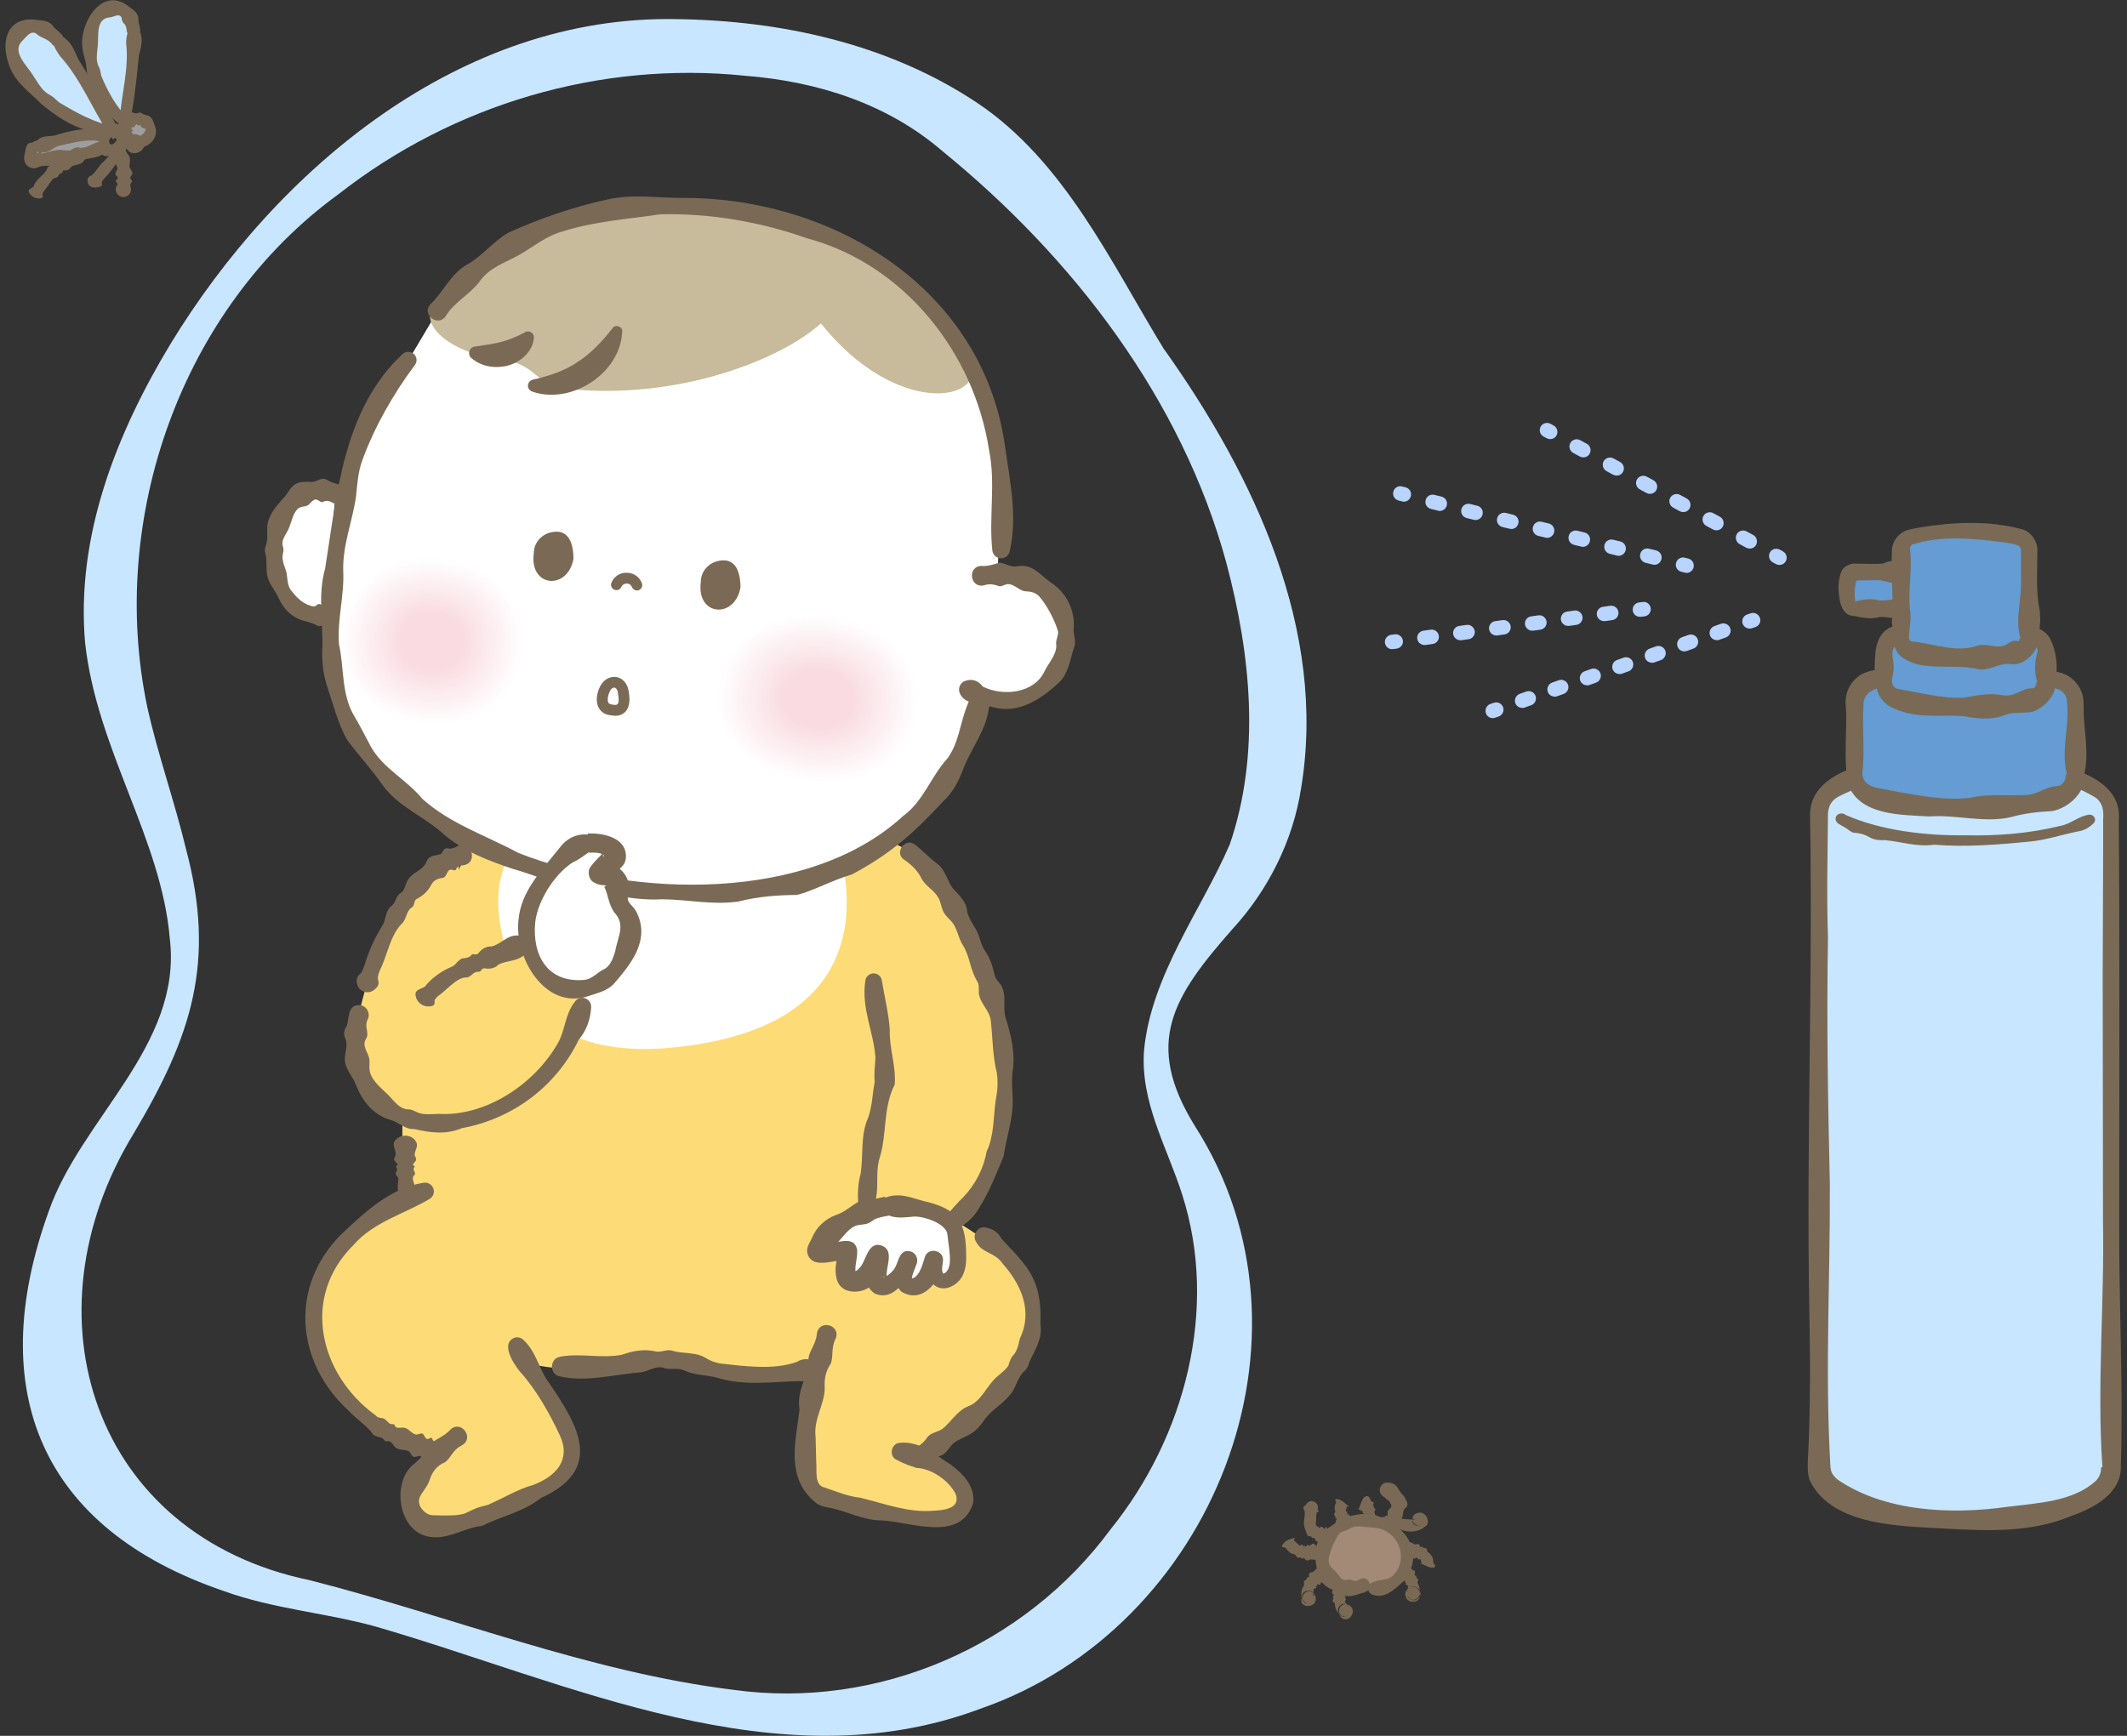<svg width="196" height="160" viewBox="0 0 196 160" fill="none" xmlns="http://www.w3.org/2000/svg">
<rect x="0" y="0" width="196" height="160" fill="#333333" stroke="none"/>
<g clip-path="url(#clip0_1909_66476)">
<path d="M46.732 74.429C45.785 75.417 45.504 75.951 44.717 77.165C43.889 78.433 43.049 78.54 42.341 80.008C37.096 90.991 35.442 108.247 38.871 114.573C39.645 115.987 44.917 125.076 58.596 125.076C73.116 125.076 83.552 123.848 84.607 115.32C86.528 99.679 84.967 86.053 81.871 79.674C79.349 74.496 59.077 61.618 46.732 74.429Z" fill="#FDDC78"/>
<path d="M83.752 115.199C84.045 114.305 83.752 113.785 83.898 113.131C84.019 112.797 84.259 112.49 84.285 112.156C84.326 111.823 84.072 111.436 84.179 111.102C84.285 110.782 84.619 110.488 84.606 110.141C84.619 109.794 84.552 109.447 84.672 109.127C85.019 108.473 84.552 107.752 84.873 107.112C84.939 106.952 84.979 106.778 84.939 106.605C84.899 106.431 84.753 106.244 84.739 106.084C84.686 105.751 85.22 105.457 85.246 105.11C85.246 104.323 84.859 103.962 85.273 103.081C85.62 102.414 85.113 101.734 85.3 101.066C85.433 100.546 85.326 100.052 85.246 99.558C85.567 98.731 85.073 97.89 84.993 97.049C84.953 96.716 85.113 96.369 85.18 96.022C85.246 95.675 85.073 95.354 84.899 95.034C84.726 94.714 84.846 94.367 84.953 94.007C85.086 93.646 84.899 93.326 84.699 93.019C84.499 92.712 84.672 92.338 84.632 92.005C84.579 91.671 84.379 91.364 84.259 91.044C84.112 90.724 84.326 90.35 84.179 90.029C83.805 89.242 83.632 88.962 83.752 88.054C83.672 87.374 82.991 86.867 83.164 86.119C83.218 85.759 83.044 85.452 82.844 85.158C82.43 84.571 82.324 83.891 82.337 83.156C82.337 82.716 82.697 82.369 83.138 82.369C84.072 82.463 84.446 83.877 84.486 84.665C84.352 85.425 85.18 85.906 85.073 86.653C85.073 87.013 85.059 87.374 85.193 87.694C85.34 88.014 85.647 88.295 85.66 88.655C85.713 89.002 85.633 89.376 85.66 89.723C85.647 90.083 86.007 90.363 85.994 90.71C86.034 91.057 85.9 91.431 85.98 91.764C86.047 92.098 86.327 92.405 86.247 92.779C85.887 93.646 86.701 94.073 86.581 94.834C86.221 95.661 86.768 96.155 86.874 96.903C86.941 97.77 86.554 98.677 86.888 99.505C86.835 100.025 86.781 100.546 86.888 101.066C87.035 101.76 86.581 102.441 86.835 103.148C86.915 103.495 87.008 103.856 86.941 104.189C86.861 104.536 86.634 104.87 86.634 105.217C86.608 105.564 87.088 105.951 86.981 106.284C86.848 106.605 86.514 106.898 86.648 107.299C86.861 108.019 86.18 108.633 86.367 109.354C86.394 109.701 86.234 110.034 86.154 110.368C86.034 110.702 86.274 111.075 86.274 111.436C86.274 111.783 85.914 112.076 85.847 112.41C85.767 112.744 85.9 113.117 85.914 113.464C85.847 114.132 85.42 114.479 85.433 115.466C85.38 116.761 83.405 116.494 83.738 115.213L83.752 115.199Z" fill="#796955"/>
<path d="M64.028 122.26C59.277 128.373 48.52 125.65 48.52 125.65C50.989 130.001 53.858 133.39 51.883 135.939C51.496 136.433 41.354 141.585 38.818 140.303C36.282 139.022 38.017 136.02 40.566 133.644C40.566 133.644 30.864 130.948 29.236 123.902C27.167 115.014 37.123 108.755 47.226 106.833C57.395 104.911 72.542 111.317 64.028 122.26Z" fill="#FDDC78"/>
<path d="M60.439 123.714C64.737 128.265 75.173 125.943 75.173 125.943C73.491 131.988 72.984 136.632 75.693 137.874C76.28 138.14 86.023 141.157 88.211 139.502C90.4 137.847 87.357 135.525 84.141 134.43C84.141 134.43 93.59 129.319 95.245 122.379C96.899 115.44 82.579 108.246 72.21 107.913C61.774 107.566 50.817 113.531 60.439 123.727V123.714Z" fill="#FDDC78"/>
<path d="M53.645 74.403C41.807 77.353 46.572 88.523 48.507 91.752C48.947 92.473 51.723 97.531 61.839 96.57C84.313 94.435 77.387 77.019 75.652 73.763C74.25 71.12 54.539 74.19 53.645 74.403Z" fill="white"/>
<path d="M42.328 78.926C38.992 79.833 34.988 84.851 33.013 93.739C31.358 101.159 37.363 105.056 43.582 103.055C47.266 101.867 51.536 99.758 53.685 92.632C53.685 92.632 54.633 90.403 52.377 88.334C50.122 86.266 47.88 87.347 47.88 87.347L41.847 89.509L42.328 78.926Z" fill="#FDDC78"/>
<path d="M81.097 77.552C81.097 77.552 86.102 76.538 91.213 91.191C93.736 98.398 93.242 110.863 85.528 113.879L79.99 113.372C79.362 111.37 80.617 102.668 81.498 99.786C81.498 95.235 80.55 93.633 80.47 90.391" fill="#FDDC78"/>
<path d="M38.259 105.137C38.699 105.618 38.112 106.085 38.232 106.552C38.446 106.872 38.339 107.006 38.099 107.259C37.938 107.446 38.325 107.446 38.179 107.606C37.938 107.846 38.419 108.06 38.179 108.314C37.858 108.647 38.205 109.008 38.205 109.368C38.285 109.688 38.072 110.235 38.419 110.409C38.632 110.502 38.566 110.622 38.352 110.769C37.872 111.103 37.271 111.156 36.764 110.956C36.524 110.863 36.43 110.742 36.617 110.596C36.817 110.449 36.737 110.342 36.737 110.209C36.63 109.715 36.63 109.221 36.711 108.727C36.764 108.46 36.31 108.287 36.524 107.993C36.577 107.873 36.644 107.74 36.524 107.62C36.47 107.553 36.484 107.5 36.577 107.433C36.777 107.273 36.31 107.046 36.324 106.886C36.297 106.766 36.39 106.645 36.444 106.512C36.564 106.032 36.003 105.524 36.47 105.044C36.964 104.537 37.805 104.563 38.259 105.097V105.137Z" fill="#7A6A55"/>
<path d="M39.62 134.631C39.473 134.511 39.3 134.471 39.046 134.604C38.859 134.604 38.886 134.124 38.619 134.204C38.406 134.244 38.165 134.364 38.019 134.231C37.872 134.097 37.805 133.804 37.618 133.75C37.298 133.59 36.857 133.684 36.537 133.483C36.203 133.323 36.097 132.683 35.603 132.869C35.416 132.829 35.336 132.563 35.149 132.536C34.976 132.456 34.762 132.442 34.589 132.349C34.402 132.282 34.268 132.095 34.148 131.909C33.521 131.201 32.734 130.708 32.093 130C27.209 125.529 26.661 118.496 31.492 113.732C33.641 111.703 35.99 109.501 39.019 109.021C39.46 108.941 39.887 109.235 39.967 109.675C40.034 110.022 39.86 110.369 39.553 110.529C37.178 111.93 34.415 112.638 32.574 114.76C27.729 119.537 29.397 126.65 34.589 130.441C34.949 130.828 35.163 130.587 35.483 130.828C35.616 130.921 35.723 131.081 35.856 131.175C35.977 131.321 36.217 131.215 36.35 131.321C36.484 131.829 37.044 131.482 37.351 131.628C37.685 131.722 37.912 132.095 38.245 132.202C38.392 132.296 38.659 132.122 38.846 132.135C39.139 132.109 39.153 132.789 39.5 132.616C39.62 132.563 39.74 132.482 39.807 132.563C39.887 132.829 40.047 132.91 40.234 132.923C41.889 133.123 40.981 135.539 39.593 134.604L39.62 134.631Z" fill="#7A6A55"/>
<path d="M42.556 133.229C41.675 133.656 41.555 134.404 40.995 134.791C40.261 135.071 39.82 135.685 39.593 136.406C39.38 137.073 38.886 137.513 38.659 138.047C38.486 138.608 38.766 139.061 39.193 139.408C39.687 139.782 40.034 139.635 40.634 139.689C41.301 139.689 42.075 139.715 42.809 139.515C43.717 139.088 43.904 138.955 44.945 138.714C46.359 138.114 47.667 137.273 49.175 136.859C51.217 136.059 52.658 134.577 51.578 132.282C50.657 130.307 49.442 128.131 47.921 126.436C47.334 125.729 46.053 123.794 47.454 123.287C47.747 123.22 48.054 123.314 48.255 123.527C49.442 124.621 49.669 126.263 50.617 127.504C53.379 131.534 55.621 135.458 49.829 138.087C48.228 139.368 46.213 139.742 44.424 140.649C42.716 140.81 41.208 142.037 39.353 141.61C36.737 140.983 36.177 136.926 37.858 135.204C38.526 134.604 39.153 134.097 39.513 133.269C39.913 132.722 40.914 132.455 41.515 131.761C42.529 130.854 43.744 132.562 42.556 133.229Z" fill="#7A6A55"/>
<path d="M84.115 133.644C84.582 133.35 85.049 133.057 85.383 132.576C85.69 132.056 86.357 132.029 86.824 131.722C87.678 131.042 88.225 129.974 89.306 129.587C90.321 129.16 90.801 128.052 91.495 127.278C91.909 126.771 92.549 126.437 92.923 125.877C93.03 125.49 93.15 125.116 93.457 124.823C93.764 124.396 93.871 123.875 93.977 123.381C95.192 120.899 94.124 118.417 92.389 116.468C91.668 115.401 90.507 115.547 89.947 114.466C89.533 113.853 90.12 112.972 90.841 113.145C91.455 113.265 91.989 113.572 92.269 114.16C93.47 115.494 94.845 116.682 95.459 118.47C95.872 119.645 95.912 120.899 95.872 122.1C96.099 123.395 95.338 124.449 94.858 125.543C94.765 125.824 94.685 126.131 94.458 126.331C93.737 126.905 93.657 127.919 93.056 128.586C92.309 129.507 91.241 130.014 90.588 131.055C90.227 131.535 89.84 131.963 89.333 132.229C88.826 132.51 88.265 132.697 87.838 133.057C87.425 133.431 87.184 134.058 86.597 134.205C86.037 134.378 85.61 134.738 85.169 135.099C84.195 135.873 83.074 134.325 84.128 133.644H84.115Z" fill="#7A6A55"/>
<path d="M77 123.38C76.56 124.301 76.813 124.982 76.56 125.689C76.079 126.37 75.946 127.117 75.999 127.958C75.973 129.532 74.945 130.76 75.159 132.495L75.212 134.711C75.292 135.565 75.012 136.926 75.999 137.113C76.974 137.446 78.161 137.94 79.256 138.047C81.484 138.581 83.7 139.462 86.035 139.248C87.223 139.208 88.584 138.928 88.024 137.633C87.423 136.512 86.035 135.498 84.701 135.324C83.967 135.191 83.313 134.924 82.632 134.564C81.858 134.23 82.125 133.002 82.939 132.989C84.741 132.802 86.142 134.083 87.557 134.964C88.638 135.738 89.919 136.993 89.665 138.581C88.477 142.211 83.9 140.249 81.191 140.142C79.536 140.129 78.095 139.315 76.533 138.995C76.106 138.901 75.799 138.901 75.279 138.594C72.316 136.325 73.33 132.869 73.677 129.906C73.464 128.625 73.971 127.517 74.438 126.383C74.571 126.009 74.478 125.569 74.505 125.168C74.611 124.448 75.199 123.874 75.279 122.9C75.505 121.579 77.494 122.112 77.014 123.38H77Z" fill="#7A6A55"/>
<path d="M51.617 125.049C53.552 124.702 55.474 125.249 57.356 124.862C58.277 124.515 59.371 124.329 60.372 124.555C60.906 124.702 61.426 124.329 61.96 124.502C62.947 124.809 64.135 124.595 65.029 125.169C65.443 125.423 65.883 125.596 66.364 125.676C68.633 125.93 71.262 126.304 73.437 125.53C73.877 125.236 74.371 125.236 74.892 125.356C75.359 125.463 75.653 125.93 75.546 126.397C75.319 127.118 74.411 127.438 73.731 127.305C71.182 127.345 68.593 127.785 66.07 126.984C65.136 126.731 64.055 126.771 63.174 126.37C62.387 125.983 61.813 126.33 61.133 126.077C60.452 125.863 59.758 126.384 59.117 126.491C56.635 126.664 53.979 127.451 51.524 126.851C50.59 126.624 50.67 125.183 51.617 125.063V125.049Z" fill="#7A6A55"/>
<path d="M40.393 28.561C45.491 22.075 52.818 18.752 62.24 18.952C77.093 19.272 92.334 28.841 92.174 45.389L91.867 55.078C91.493 63.646 89.558 79.567 66.484 82.103C50.362 83.865 36.67 74.349 34.735 70.653C31.718 64.874 28.943 60.297 32.132 44.335C33.533 37.315 37.644 33.192 37.644 33.192L40.393 28.561Z" fill="white"/>
<path d="M30.932 45.484C26.181 43.722 23.859 50.315 26.154 54.612C27.209 56.587 28.784 56.801 29.878 56.667" fill="white"/>
<path d="M30.625 46.324C30.358 46.178 30.038 46.084 29.731 46.284C29.478 46.338 29.197 45.871 28.917 46.097C28.65 46.231 28.517 46.538 28.277 46.618C28.05 46.711 27.663 46.685 27.449 46.898C26.995 47.312 26.902 48.006 26.662 48.566C26.502 49.14 25.821 49.727 26.088 50.435C26.208 50.768 25.994 51.102 26.035 51.449C26.061 51.783 26.181 52.116 26.288 52.423C26.555 53.024 26.381 53.798 26.782 54.358C27.356 55.119 27.983 55.746 28.877 55.893C29.051 55.933 29.197 55.746 29.317 55.68C29.451 55.666 29.584 55.68 29.758 55.866C30.505 56.387 30.305 57.788 29.304 57.708C28.717 57.308 27.97 57.321 27.342 56.961C26.488 56.56 25.968 55.76 25.621 55.026C25.287 54.292 24.633 53.651 24.593 52.797C24.54 52.383 24.567 51.969 24.54 51.569C24.54 51.169 24.3 50.755 24.473 50.355C24.82 49.581 24.433 48.7 24.767 47.886C25.047 47.072 25.674 46.418 26.248 45.764C26.542 45.444 26.729 44.95 27.156 44.669C27.556 44.376 28.13 44.403 28.597 44.416C29.064 44.509 29.518 44.002 29.998 44.162C30.439 44.429 30.826 44.563 31.266 44.656C32.627 44.976 31.88 46.992 30.639 46.338L30.625 46.324Z" fill="#7A6A55"/>
<path d="M66.123 63.272C65.389 68.197 69.34 71.413 74.438 72.027C79.535 72.627 84.006 70.532 84.58 65.474C85.141 60.416 81.364 57.334 76.266 56.72C71.168 56.119 66.777 58.455 66.123 63.272Z" fill="white"/>
<path d="M66.297 63.3C65.577 68.144 69.46 71.293 74.465 71.894C79.469 72.495 83.86 70.426 84.421 65.462C84.981 60.497 81.258 57.468 76.253 56.867C71.249 56.266 66.938 58.575 66.297 63.3Z" fill="#FFFEFE"/>
<path d="M66.456 63.312C65.748 68.063 69.565 71.159 74.476 71.746C79.388 72.333 83.712 70.305 84.245 65.434C84.793 60.563 81.136 57.587 76.225 56.999C71.314 56.412 67.083 58.681 66.456 63.312Z" fill="#FFFDFD"/>
<path d="M66.618 63.34C65.924 68.011 69.661 71.04 74.492 71.614C79.323 72.188 83.554 70.199 84.088 65.408C84.621 60.63 81.045 57.708 76.214 57.134C71.396 56.56 67.232 58.776 66.618 63.34Z" fill="#FFFCFD"/>
<path d="M66.788 63.352C66.108 67.929 69.778 70.906 74.502 71.479C79.227 72.04 83.39 70.091 83.911 65.394C84.431 60.696 80.921 57.84 76.197 57.266C71.473 56.706 67.389 58.881 66.788 63.352Z" fill="#FEFBFC"/>
<path d="M66.951 63.38C66.284 67.864 69.887 70.787 74.518 71.347C79.162 71.894 83.233 69.986 83.753 65.382C84.273 60.777 80.817 57.975 76.186 57.414C71.542 56.867 67.552 59.002 66.951 63.38Z" fill="#FEFAFB"/>
<path d="M67.125 63.405C66.471 67.809 69.995 70.679 74.545 71.213C79.096 71.76 83.087 69.878 83.594 65.367C84.101 60.856 80.724 58.094 76.174 57.56C71.623 57.013 67.712 59.108 67.125 63.405Z" fill="#FEF9FA"/>
<path d="M67.284 63.42C66.643 67.73 70.1 70.546 74.557 71.067C79.014 71.587 82.925 69.759 83.418 65.341C83.912 60.924 80.603 58.215 76.145 57.694C71.688 57.16 67.844 59.216 67.284 63.42Z" fill="#FEF8F9"/>
<path d="M67.446 63.445C66.819 67.676 70.209 70.425 74.573 70.945C78.937 71.466 82.767 69.664 83.261 65.327C83.741 61.003 80.498 58.347 76.134 57.827C71.77 57.306 68.007 59.321 67.446 63.445Z" fill="#FEF7F9"/>
<path d="M67.617 63.46C67.003 67.597 70.312 70.293 74.596 70.8C78.867 71.307 82.63 69.545 83.097 65.301C83.578 61.057 80.401 58.468 76.118 57.961C71.847 57.454 68.164 59.416 67.617 63.46Z" fill="#FEF6F8"/>
<path d="M67.779 63.486C67.178 67.529 70.421 70.172 74.598 70.666C78.776 71.159 82.459 69.438 82.913 65.287C83.38 61.137 80.27 58.601 76.093 58.107C71.916 57.614 68.313 59.535 67.779 63.486Z" fill="#FDF5F7"/>
<path d="M67.953 63.5C67.366 67.463 70.542 70.039 74.626 70.52C78.71 71 82.313 69.319 82.766 65.261C83.22 61.204 80.177 58.722 76.094 58.242C71.997 57.761 68.473 59.643 67.953 63.5Z" fill="#FDF4F6"/>
<path d="M68.112 63.526C67.538 67.396 70.634 69.918 74.638 70.398C78.641 70.879 82.151 69.224 82.592 65.26C83.032 61.297 80.069 58.868 76.066 58.388C72.062 57.907 68.619 59.749 68.112 63.526Z" fill="#FDF3F5"/>
<path d="M68.27 63.539C67.71 67.316 70.739 69.785 74.649 70.252C78.559 70.719 81.989 69.105 82.43 65.221C82.857 61.351 79.961 58.975 76.051 58.508C72.14 58.041 68.777 59.843 68.27 63.539Z" fill="#FDF2F4"/>
<path d="M68.444 63.565C67.897 67.262 70.86 69.664 74.677 70.118C78.493 70.572 81.843 68.997 82.27 65.207C82.697 61.417 79.855 59.108 76.038 58.654C72.221 58.2 68.925 59.962 68.444 63.565Z" fill="#FDF1F4"/>
<path d="M68.607 63.58C68.073 67.183 70.956 69.532 74.692 69.972C78.416 70.413 81.686 68.878 82.099 65.181C82.513 61.485 79.75 59.229 76.014 58.789C72.29 58.348 69.074 60.057 68.607 63.58Z" fill="#FDF0F3"/>
<path d="M68.781 63.606C68.26 67.129 71.076 69.411 74.72 69.852C78.363 70.292 81.553 68.784 81.953 65.18C82.353 61.577 79.657 59.375 76.014 58.935C72.384 58.508 69.248 60.176 68.781 63.606Z" fill="#FCEFF2"/>
<path d="M68.939 63.633C68.432 67.063 71.181 69.291 74.718 69.719C78.268 70.146 81.377 68.678 81.764 65.168C82.151 61.658 79.522 59.509 75.986 59.082C72.436 58.655 69.393 60.297 68.939 63.633Z" fill="#FCEEF1"/>
<path d="M69.098 63.645C68.604 66.982 71.273 69.157 74.73 69.571C78.186 69.984 81.216 68.556 81.603 65.127C81.99 61.697 79.427 59.615 75.971 59.201C72.514 58.788 69.538 60.376 69.098 63.645Z" fill="#FCEDF0"/>
<path d="M69.272 63.673C68.792 66.929 71.394 69.038 74.757 69.438C78.12 69.839 81.07 68.451 81.443 65.114C81.817 61.778 79.321 59.749 75.958 59.349C72.595 58.949 69.699 60.497 69.272 63.673Z" fill="#FCEDF0"/>
<path d="M69.434 63.685C68.967 66.848 71.503 68.903 74.773 69.304C78.042 69.691 80.912 68.343 81.272 65.1C81.632 61.857 79.204 59.882 75.934 59.481C72.664 59.094 69.848 60.602 69.434 63.685Z" fill="#FCECEF"/>
<path d="M69.607 63.714C69.14 66.783 71.623 68.798 74.799 69.172C77.975 69.546 80.764 68.238 81.125 65.088C81.472 61.939 79.109 60.004 75.933 59.63C72.757 59.256 70.021 60.711 69.607 63.714Z" fill="#FCEBEE"/>
<path d="M69.766 63.725C69.312 66.715 71.715 68.663 74.811 69.023C77.894 69.397 80.616 68.116 80.95 65.06C81.297 62.004 79.001 60.122 75.905 59.762C72.822 59.388 70.153 60.816 69.766 63.725Z" fill="#FBEAED"/>
<path d="M69.928 63.753C69.488 66.649 71.824 68.544 74.813 68.891C77.802 69.252 80.445 68.011 80.778 65.034C81.112 62.059 78.883 60.243 75.894 59.897C72.905 59.55 70.316 60.924 69.928 63.753Z" fill="#FBE9EC"/>
<path d="M70.099 63.765C69.672 66.581 71.94 68.41 74.836 68.757C77.746 69.104 80.295 67.903 80.615 65.02C80.935 62.137 78.773 60.376 75.877 60.029C72.968 59.682 70.472 61.016 70.099 63.765Z" fill="#FBE8EC"/>
<path d="M70.261 63.793C69.848 66.516 72.036 68.291 74.852 68.624C77.668 68.958 80.137 67.797 80.444 65.008C80.751 62.218 78.669 60.51 75.853 60.177C73.037 59.843 70.622 61.137 70.261 63.793Z" fill="#FBE7EB"/>
<path d="M70.435 63.806C70.035 66.434 72.157 68.156 74.879 68.476C77.602 68.797 79.991 67.676 80.298 64.98C80.605 62.284 78.576 60.629 75.854 60.309C73.131 59.989 70.782 61.243 70.435 63.806Z" fill="#FBE6EA"/>
<path d="M70.594 63.833C70.207 66.382 72.262 68.037 74.891 68.344C77.52 68.651 79.829 67.57 80.123 64.954C80.416 62.352 78.454 60.751 75.825 60.444C73.196 60.137 70.927 61.338 70.594 63.833Z" fill="#FBE5E9"/>
<path d="M70.753 63.847C70.379 66.302 72.354 67.904 74.903 68.211C77.439 68.518 79.667 67.464 79.948 64.941C80.228 62.419 78.346 60.884 75.797 60.577C73.261 60.27 71.073 61.445 70.753 63.847Z" fill="#FAE4E8"/>
<path d="M70.927 63.873C70.566 66.235 72.475 67.783 74.917 68.077C77.359 68.37 79.521 67.356 79.788 64.927C80.055 62.498 78.24 61.017 75.798 60.723C73.356 60.43 71.247 61.564 70.927 63.873Z" fill="#FAE3E7"/>
<path d="M71.089 63.899C70.742 66.181 72.584 67.663 74.933 67.943C77.295 68.223 79.363 67.249 79.617 64.913C79.884 62.578 78.122 61.15 75.773 60.87C73.411 60.589 71.383 61.67 71.089 63.899Z" fill="#FAE2E7"/>
<path d="M71.259 63.913C70.926 66.102 72.687 67.53 74.956 67.797C77.225 68.064 79.213 67.13 79.467 64.888C79.721 62.645 78.039 61.271 75.77 61.004C73.501 60.737 71.553 61.778 71.259 63.913Z" fill="#FAE1E6"/>
<path d="M71.422 63.939C71.102 66.047 72.796 67.409 74.972 67.676C77.147 67.929 79.055 67.035 79.296 64.873C79.536 62.711 77.921 61.403 75.746 61.136C73.57 60.883 71.702 61.884 71.422 63.939Z" fill="#FAE0E5"/>
<path d="M71.58 63.953C71.273 65.968 72.901 67.276 74.983 67.529C77.065 67.783 78.894 66.916 79.121 64.847C79.347 62.779 77.799 61.524 75.717 61.27C73.635 61.017 71.834 61.978 71.58 63.953Z" fill="#FADFE4"/>
<path d="M71.755 63.979C71.461 65.9 73.009 67.155 75.011 67.395C76.999 67.635 78.748 66.808 78.975 64.833C79.201 62.858 77.72 61.657 75.718 61.416C73.73 61.176 72.008 62.097 71.755 63.979Z" fill="#F9DEE3"/>
<path d="M71.917 63.993C71.637 65.835 73.118 67.036 75.013 67.249C76.908 67.476 78.576 66.689 78.79 64.807C79.004 62.925 77.589 61.764 75.694 61.551C73.799 61.324 72.157 62.205 71.917 63.993Z" fill="#F9DDE3"/>
<path d="M72.087 64.019C71.82 65.767 73.235 66.915 75.037 67.129C76.852 67.342 78.44 66.595 78.64 64.807C78.84 63.018 77.492 61.911 75.69 61.697C73.875 61.484 72.327 62.311 72.087 64.019Z" fill="#F9DCE2"/>
<path d="M72.25 64.033C71.996 65.701 73.331 66.782 75.052 66.982C76.774 67.183 78.282 66.475 78.469 64.767C78.656 63.059 77.388 62.018 75.666 61.818C73.945 61.617 72.463 62.405 72.25 64.033Z" fill="#F9DBE1"/>
<path d="M31.453 58.096C30.732 63.034 34.282 66.197 38.886 66.744C43.49 67.291 47.561 65.142 48.135 60.084C48.708 55.026 45.305 51.983 40.701 51.436C36.097 50.889 32.093 53.278 31.453 58.096Z" fill="white"/>
<path d="M31.599 58.11C30.892 62.954 34.375 66.064 38.899 66.598C43.423 67.132 47.427 65.023 47.988 60.058C48.548 55.094 45.212 52.105 40.688 51.571C36.163 51.037 32.24 53.386 31.599 58.11Z" fill="#FFFEFE"/>
<path d="M31.746 58.123C31.052 62.874 34.469 65.93 38.913 66.45C43.357 66.984 47.28 64.902 47.828 60.031C48.375 55.16 45.105 52.224 40.661 51.703C36.217 51.183 32.36 53.478 31.746 58.123Z" fill="#FFFDFD"/>
<path d="M31.893 58.15C31.212 62.821 34.562 65.81 38.926 66.331C43.29 66.851 47.147 64.809 47.681 60.031C48.214 55.254 45.011 52.371 40.648 51.851C36.283 51.33 32.507 53.599 31.893 58.15Z" fill="#FFFCFD"/>
<path d="M32.051 58.162C31.384 62.74 34.667 65.676 38.951 66.183C43.235 66.69 47.012 64.688 47.532 60.004C48.066 55.32 44.916 52.49 40.632 51.983C36.349 51.476 32.639 53.692 32.051 58.162Z" fill="#FEFBFC"/>
<path d="M32.202 58.188C31.548 62.672 34.777 65.555 38.968 66.062C43.158 66.556 46.868 64.594 47.389 60.003C47.909 55.399 44.813 52.637 40.623 52.129C36.432 51.636 32.789 53.811 32.202 58.188Z" fill="#FEFAFB"/>
<path d="M32.348 58.202C31.708 62.606 34.871 65.422 38.981 65.916C43.092 66.41 46.735 64.488 47.242 59.977C47.749 55.466 44.72 52.757 40.609 52.263C36.499 51.77 32.922 53.905 32.348 58.202Z" fill="#FEF9FA"/>
<path d="M32.495 58.216C31.868 62.527 34.964 65.303 38.994 65.77C43.025 66.25 46.588 64.369 47.082 59.951C47.576 55.534 44.613 52.865 40.583 52.398C36.552 51.917 33.056 54.013 32.495 58.216Z" fill="#FEF8F9"/>
<path d="M32.642 58.243C32.028 62.473 35.057 65.182 39.008 65.649C42.958 66.117 46.441 64.275 46.935 59.951C47.415 55.627 44.519 53.011 40.569 52.544C36.619 52.077 33.202 54.119 32.642 58.243Z" fill="#FEF7F9"/>
<path d="M32.8 58.257C32.2 62.394 35.162 65.049 39.033 65.503C42.889 65.957 46.319 64.155 46.786 59.911C47.267 55.667 44.424 53.118 40.554 52.665C36.684 52.211 33.334 54.213 32.8 58.257Z" fill="#FEF6F8"/>
<path d="M32.946 58.282C32.345 62.326 35.268 64.928 39.045 65.382C42.821 65.836 46.171 64.061 46.638 59.91C47.105 55.76 44.316 53.264 40.539 52.81C36.763 52.357 33.48 54.318 32.946 58.282Z" fill="#FDF5F7"/>
<path d="M33.092 58.296C32.505 62.26 35.361 64.796 39.058 65.236C42.755 65.676 46.024 63.941 46.478 59.884C46.932 55.827 44.209 53.385 40.513 52.945C36.816 52.504 33.6 54.426 33.092 58.296Z" fill="#FDF4F6"/>
<path d="M33.239 58.309C32.665 62.179 35.455 64.661 39.071 65.088C42.688 65.516 45.891 63.834 46.331 59.857C46.772 55.893 44.116 53.505 40.499 53.078C36.883 52.65 33.746 54.519 33.239 58.309Z" fill="#FDF3F5"/>
<path d="M33.386 58.337C32.825 62.127 35.548 64.543 39.084 64.97C42.621 65.397 45.744 63.742 46.184 59.858C46.625 55.988 44.022 53.653 40.486 53.225C36.949 52.812 33.88 54.64 33.386 58.337Z" fill="#FDF2F4"/>
<path d="M33.548 58.348C33.001 62.045 35.657 64.407 39.113 64.821C42.57 65.235 45.613 63.62 46.04 59.83C46.467 56.04 43.931 53.771 40.475 53.357C37.018 52.943 34.029 54.745 33.548 58.348Z" fill="#FDF1F4"/>
<path d="M33.695 58.377C33.161 61.98 35.763 64.302 39.126 64.702C42.489 65.103 45.479 63.528 45.892 59.831C46.306 56.135 43.824 53.906 40.461 53.505C37.098 53.105 34.162 54.853 33.695 58.377Z" fill="#FDF0F3"/>
<path d="M33.841 58.389C33.321 61.912 35.857 64.168 39.14 64.555C42.423 64.942 45.332 63.407 45.732 59.804C46.133 56.2 43.717 54.025 40.434 53.638C37.151 53.251 34.295 54.959 33.841 58.389Z" fill="#FCEFF2"/>
<path d="M33.988 58.404C33.481 61.833 35.95 64.035 39.153 64.409C42.356 64.796 45.185 63.288 45.585 59.778C45.986 56.268 43.624 54.146 40.421 53.773C37.218 53.399 34.442 55.054 33.988 58.404Z" fill="#FCEEF1"/>
<path d="M34.135 58.429C33.641 61.765 36.043 63.914 39.166 64.287C42.289 64.661 45.051 63.193 45.439 59.777C45.826 56.347 43.53 54.291 40.407 53.918C37.284 53.544 34.575 55.172 34.135 58.429Z" fill="#FCEDF0"/>
<path d="M34.297 58.443C33.816 61.7 36.165 63.782 39.195 64.142C42.224 64.502 44.92 63.087 45.294 59.751C45.667 56.415 43.425 54.413 40.396 54.053C37.366 53.692 34.724 55.267 34.297 58.443Z" fill="#FCEDF0"/>
<path d="M34.444 58.469C33.977 61.632 36.259 63.661 39.208 64.021C42.157 64.381 44.773 62.993 45.147 59.75C45.507 56.507 43.332 54.559 40.383 54.199C37.433 53.852 34.857 55.386 34.444 58.469Z" fill="#FCECEF"/>
<path d="M34.59 58.483C34.137 61.566 36.352 63.528 39.221 63.875C42.091 64.222 44.64 62.874 44.987 59.724C45.334 56.575 43.225 54.679 40.356 54.333C37.486 53.986 34.991 55.48 34.59 58.483Z" fill="#FCEBEE"/>
<path d="M34.737 58.495C34.297 61.485 36.445 63.393 39.235 63.727C42.024 64.06 44.493 62.752 44.84 59.696C45.187 56.64 43.132 54.799 40.342 54.465C37.553 54.131 35.124 55.586 34.737 58.495Z" fill="#FBEAED"/>
<path d="M34.884 58.523C34.457 61.419 36.539 63.288 39.248 63.608C41.957 63.928 44.346 62.661 44.679 59.698C45.013 56.735 43.025 54.934 40.316 54.613C37.606 54.293 35.258 55.694 34.884 58.523Z" fill="#FBE9EC"/>
<path d="M35.042 58.536C34.628 61.352 36.657 63.153 39.273 63.46C41.888 63.767 44.224 62.539 44.544 59.67C44.864 56.788 42.929 55.053 40.313 54.746C37.698 54.439 35.402 55.8 35.042 58.536Z" fill="#FBE8EC"/>
<path d="M35.189 58.563C34.788 61.286 36.75 63.034 39.286 63.341C41.835 63.648 44.077 62.46 44.397 59.671C44.718 56.882 42.836 55.2 40.3 54.893C37.751 54.586 35.549 55.907 35.189 58.563Z" fill="#FBE7EB"/>
<path d="M35.336 58.575C34.949 61.204 36.843 62.899 39.299 63.193C41.755 63.486 43.93 62.339 44.237 59.63C44.544 56.934 42.729 55.306 40.273 55.012C37.818 54.718 35.682 56 35.336 58.575Z" fill="#FBE6EA"/>
<path d="M35.482 58.59C35.108 61.139 36.937 62.767 39.312 63.047C41.688 63.328 43.797 62.22 44.09 59.604C44.384 57.002 42.635 55.427 40.26 55.147C37.884 54.866 35.816 56.094 35.482 58.59Z" fill="#FBE5E9"/>
<path d="M35.645 58.616C35.284 61.071 37.046 62.646 39.341 62.926C41.637 63.193 43.665 62.126 43.946 59.603C44.226 57.081 42.544 55.573 40.249 55.293C37.953 55.026 35.965 56.214 35.645 58.616Z" fill="#FAE4E8"/>
<path d="M35.791 58.63C35.444 61.005 37.152 62.513 39.354 62.78C41.57 63.047 43.518 62.006 43.798 59.577C44.065 57.148 42.437 55.694 40.235 55.427C38.02 55.16 36.098 56.307 35.791 58.63Z" fill="#FAE3E7"/>
<path d="M35.938 58.656C35.604 60.938 37.246 62.406 39.368 62.659C41.503 62.913 43.385 61.912 43.651 59.576C43.918 57.241 42.344 55.826 40.222 55.573C38.1 55.319 36.245 56.427 35.938 58.656Z" fill="#FAE2E7"/>
<path d="M36.084 58.67C35.764 60.859 37.339 62.273 39.381 62.514C41.423 62.754 43.238 61.793 43.491 59.551C43.745 57.309 42.237 55.948 40.195 55.707C38.153 55.467 36.365 56.522 36.084 58.67Z" fill="#FAE1E6"/>
<path d="M36.231 58.682C35.924 60.791 37.432 62.139 39.407 62.366C41.369 62.606 43.117 61.685 43.358 59.523C43.598 57.361 42.157 56.067 40.181 55.84C38.206 55.613 36.511 56.627 36.231 58.682Z" fill="#FAE0E5"/>
<path d="M36.39 58.71C36.096 60.725 37.537 62.02 39.432 62.246C41.314 62.473 42.982 61.593 43.209 59.524C43.436 57.455 42.062 56.214 40.166 55.987C38.285 55.761 36.643 56.735 36.39 58.71Z" fill="#FADFE4"/>
<path d="M36.536 58.722C36.256 60.644 37.644 61.885 39.445 62.099C41.247 62.312 42.835 61.471 43.062 59.496C43.289 57.521 41.954 56.333 40.153 56.12C38.351 55.906 36.79 56.84 36.536 58.722Z" fill="#F9DEE3"/>
<path d="M36.683 58.75C36.416 60.592 37.737 61.766 39.459 61.98C41.18 62.18 42.702 61.379 42.902 59.498C43.102 57.616 41.848 56.481 40.126 56.268C38.404 56.068 36.923 56.962 36.683 58.75Z" fill="#F9DDE3"/>
<path d="M36.83 58.764C36.576 60.512 37.831 61.633 39.472 61.833C41.114 62.034 42.555 61.26 42.755 59.471C42.955 57.683 41.754 56.602 40.113 56.402C38.471 56.202 37.056 57.056 36.83 58.764Z" fill="#F9DCE2"/>
<path d="M36.976 58.776C36.736 60.444 37.924 61.499 39.485 61.685C41.033 61.872 42.408 61.138 42.608 59.444C42.795 57.735 41.661 56.721 40.099 56.534C38.538 56.347 37.203 57.161 36.976 58.776Z" fill="#F9DBE1"/>
<path d="M75.653 29.802C72.023 33.112 62.535 36.916 52.285 35.848C49.056 35.514 49.75 33.526 45.786 33.059C41.836 32.605 37.619 29.722 40.661 27.387C43.704 25.051 53.26 16.07 68.353 19.206C78.99 21.421 87.972 29.255 89.48 33.192C90.988 37.129 82.553 38.477 75.64 29.802H75.653Z" fill="#C8BB9B"/>
<path d="M57.33 30.589C57.169 34.433 52.605 37.355 49.029 36.087C48.735 35.981 48.575 35.66 48.682 35.367C48.748 35.18 48.908 35.033 49.095 34.993C50.67 34.646 52.045 34.166 53.233 33.365C54.434 32.578 55.434 31.55 56.449 30.242C56.729 29.855 57.383 30.109 57.343 30.576L57.33 30.589Z" fill="#7A6A55"/>
<path d="M49.203 31.097C49.123 32.392 47.989 33.379 46.788 33.7C45.573 34.006 44.292 33.766 43.425 32.992C43.051 32.672 43.238 32.018 43.718 31.951C45.667 31.658 46.614 31.564 48.349 30.643C48.696 30.39 49.217 30.657 49.19 31.097H49.203Z" fill="#7A6A55"/>
<path d="M91.843 60.457C91.642 62.259 91.349 64.034 91.028 65.809C90.628 67.597 89.48 69.078 88.813 70.747C88.386 71.881 87.852 73.015 86.931 73.843C84.209 76.779 82.1 78.687 78.51 80.596C76.589 81.169 74.854 82.157 73.426 82.491C71.611 82.504 69.849 82.638 68.074 83.091C65.712 83.452 63.363 82.904 61.014 82.891C58.652 83.025 56.317 82.477 54.021 82.024C51.646 81.797 49.497 80.702 47.215 80.075C44.986 79.328 42.704 78.46 40.876 76.886C39.114 75.271 36.752 74.39 35.311 72.442C34.283 70.947 33.055 69.639 31.974 68.184C31.093 66.583 30.666 64.781 30.079 63.06C29.746 61.898 29.625 60.684 29.719 59.483C29.719 57.121 29.305 54.705 29.959 52.41C31.067 45.497 31.627 37.743 37.099 32.632C37.406 32.338 37.886 32.365 38.18 32.672C38.46 32.965 38.447 33.419 38.18 33.713C36.232 36.328 34.51 39.344 33.376 42.454C32.989 43.522 32.922 44.643 32.802 45.804C32.468 48.086 31.561 50.275 31.627 52.597C31.747 54.905 31.053 57.134 31.24 59.403C31.721 61.592 31.454 63.927 32.588 65.902C33.162 66.85 33.629 67.824 34.176 68.825C35.297 70.827 37.473 71.868 38.914 73.629C41.436 75.911 44.799 77.019 47.776 78.621C58.385 82.784 74.547 83.211 83.248 75.191C85.103 73.829 85.784 71.574 87.305 69.906C88.319 68.531 88.466 66.77 89.053 65.208C89.707 63.66 90.054 61.979 90.121 60.31C90.121 59.843 90.521 59.456 91.002 59.47C91.509 59.47 91.896 59.923 91.829 60.431L91.843 60.457Z" fill="#7A6A55"/>
<path d="M90.612 53.065C98.526 51.971 100.287 59.938 95.883 63.475C92.721 66.024 88.957 63.341 88.957 63.341" fill="white"/>
<path d="M90.48 52.17C91.027 52.197 91.534 52.037 92.095 51.863C92.656 51.917 93.136 52.317 93.737 52.197C95.138 51.943 95.778 52.944 96.779 53.652C98.314 54.639 99.128 56.321 98.928 58.136C98.981 58.683 99.195 59.257 98.928 59.817C98.594 60.858 98.448 62.073 97.607 62.887C95.992 64.408 93.87 65.836 91.548 65.195C91.001 65.089 90.494 64.889 89.96 64.755C89.359 64.768 88.812 64.595 88.478 63.981C88.251 63.554 88.412 63.033 88.825 62.807C89.479 62.513 90.133 62.687 90.56 63.287C92.415 64.208 95.311 63.928 96.259 61.859C96.619 61.098 97.313 60.444 97.34 59.524C97.233 59.056 97.527 58.656 97.5 58.229C97.246 57.242 96.432 55.707 95.738 54.946C95.445 54.639 95.004 54.519 94.564 54.506C93.923 54.506 93.443 53.745 92.762 53.852C92.535 53.905 92.309 54.065 92.095 54.039C91.641 53.879 91.201 53.772 90.707 53.945C89.359 54.279 89.092 52.157 90.494 52.157L90.48 52.17Z" fill="#7A6A55"/>
<path d="M39.689 28.013C40.863 26.905 41.531 25.264 42.959 24.437C44.4 23.649 45.401 22.301 46.815 21.46C49.738 20.139 52.861 19.058 56.011 18.378C58.386 17.844 60.801 18.284 63.204 18.244C77.043 18.324 90.682 26.759 92.631 41.292C93.084 44.428 93.765 47.645 93.044 50.807C92.964 51.248 92.537 51.528 92.097 51.448C91.737 51.381 91.483 51.088 91.443 50.741C91.109 47.671 91.763 44.575 91.149 41.546C89.788 32.551 83.329 24.343 74.334 21.954C70.037 20.433 65.406 19.645 60.842 19.752C57.839 20.206 54.809 20.393 51.913 21.314C50.432 21.687 49.231 22.688 47.95 23.436C46.682 24.17 45.12 24.623 44.226 25.905C43.319 27.146 41.851 27.826 41.05 29.174C40.316 30.175 38.808 28.947 39.675 28.026L39.689 28.013Z" fill="#7A6A55"/>
<path d="M58.693 54.424C58.492 54.424 58.306 54.304 58.225 54.104C58.119 53.823 57.865 53.797 57.758 53.783C57.611 53.783 57.358 53.864 57.264 54.09C57.158 54.344 56.851 54.464 56.611 54.357C56.357 54.251 56.237 53.957 56.344 53.703C56.584 53.143 57.131 52.756 57.772 52.796C58.386 52.796 58.919 53.169 59.146 53.743C59.253 53.997 59.12 54.291 58.866 54.397C58.813 54.424 58.746 54.437 58.679 54.437L58.693 54.424Z" fill="#7A6A55"/>
<path d="M56.662 65.968C56.475 65.968 56.261 65.942 56.021 65.888C55.608 65.782 55.301 65.528 55.127 65.154C54.847 64.527 55.047 63.74 55.327 63.219C55.634 62.632 56.208 62.325 56.782 62.405C57.356 62.498 57.796 62.966 57.916 63.633C58.036 64.26 58.117 65.141 57.583 65.648C57.356 65.862 57.049 65.982 56.662 65.982V65.968ZM56.595 63.379C56.462 63.379 56.315 63.486 56.221 63.673C56.021 64.06 55.941 64.5 56.048 64.741C56.075 64.807 56.128 64.874 56.275 64.914C56.635 65.007 56.835 64.981 56.902 64.914C56.942 64.887 57.102 64.674 56.929 63.806C56.889 63.566 56.769 63.406 56.635 63.379H56.595Z" fill="#7A6A55"/>
<path d="M52.304 51.431C52.429 50.503 51.95 49.673 51.235 49.576C50.519 49.479 49.837 50.153 49.712 51.08C49.586 52.008 50.065 52.838 50.781 52.935C51.496 53.032 52.178 52.358 52.304 51.431Z" fill="#7A6A55"/>
<path d="M52.844 51.502C52.324 54.438 48.761 54.157 49.188 51.008C49.188 49.873 50.122 49.006 51.296 49.006C52.631 49.006 52.844 50.554 52.844 51.502ZM51.75 51.355C51.83 51.061 51.777 50.741 51.617 50.527C51.43 50.3 51.256 50.327 51.15 50.154C50.776 49.913 50.336 50.807 50.215 51.154C50.082 51.648 50.482 52.169 50.856 52.302C51.176 52.516 51.683 51.915 51.75 51.368V51.355Z" fill="#7A6A55"/>
<path d="M67.69 54.075C67.816 53.148 67.337 52.317 66.621 52.22C65.906 52.123 65.224 52.797 65.098 53.725C64.973 54.652 65.451 55.483 66.167 55.58C66.883 55.676 67.565 55.003 67.69 54.075Z" fill="#7A6A55"/>
<path d="M68.235 54.144C67.715 57.08 64.151 56.8 64.578 53.65C64.578 52.516 65.513 51.648 66.687 51.648C68.022 51.648 68.235 53.197 68.235 54.144ZM67.141 53.997C67.221 53.704 67.168 53.383 67.007 53.17C66.82 52.943 66.647 52.97 66.54 52.796C66.166 52.556 65.726 53.45 65.606 53.797C65.473 54.291 65.873 54.811 66.247 54.945C66.567 55.158 67.074 54.558 67.141 54.011V53.997Z" fill="#7A6A55"/>
<path d="M33.895 93.926C33.508 94.754 34.108 95.168 33.708 95.795C33.334 96.422 33.935 97.023 34.028 97.583C34.082 97.877 34.028 98.184 34.042 98.491C34.095 99.411 34.896 100.079 35.496 100.666C36.15 101.186 36.671 102.254 37.645 102.254C37.965 102.254 38.232 102.441 38.526 102.561C39.126 102.774 39.767 102.694 40.381 102.668C44.785 102.948 49.362 99.865 51.471 96.035C52.085 94.861 52.085 93.486 52.939 92.378C53.193 91.965 53.74 91.844 54.127 92.125C54.367 92.298 54.487 92.565 54.474 92.832C54.42 93.94 54.047 94.981 53.339 95.821C51.258 100.132 47.267 103.121 42.556 103.989C41.102 104.603 39.673 104.416 38.166 104.069C37.351 104.122 36.791 103.482 36.07 103.255C34.522 102.855 33.401 101.547 32.841 100.092C32.587 99.358 31.986 98.744 31.813 97.997C31.64 97.209 32.147 96.435 31.813 95.701C31.64 95.314 31.706 94.941 31.933 94.594C32.213 93.86 32 92.618 33.108 92.645C33.735 92.659 34.148 93.339 33.908 93.9L33.895 93.926Z" fill="#7A6A55"/>
<path d="M42.556 79.78C42.423 79.78 42.289 79.833 42.183 79.9C42.063 79.953 42.049 80.26 41.889 80.22C41.742 80.22 41.529 80.1 41.409 80.194C41.168 80.34 41.142 80.794 40.861 80.901C40.368 80.981 39.981 81.088 39.727 81.582C39.42 82.155 39.007 82.529 38.433 82.849C38.086 82.969 38.259 83.477 37.952 83.637C37.392 83.997 37.485 84.784 36.965 85.198C35.924 86.319 35.697 88.067 35.003 89.442C34.909 89.736 34.749 90.016 34.856 90.376C34.963 90.737 34.789 91.004 34.469 91.244C33.962 91.671 33.121 91.431 32.934 90.79C32.814 90.416 32.841 90.069 33.134 89.816C33.428 89.562 33.468 89.242 33.602 88.935C33.975 87.667 34.522 86.466 35.216 85.345C35.59 84.798 35.483 83.984 36.044 83.53C36.538 83.156 36.484 82.516 36.925 82.316C37.378 82.022 37.325 81.355 37.685 80.968C38.112 80.394 38.873 80.22 39.233 79.58C39.487 78.792 39.981 78.926 40.581 78.739C40.741 78.672 40.808 78.405 40.955 78.272C41.088 78.112 41.355 78.245 41.542 78.219C41.729 78.192 41.916 78.138 42.076 78.032C43.504 77.258 44.171 79.713 42.543 79.767L42.556 79.78Z" fill="#7A6A55"/>
<path d="M48.507 87.802C47.84 88.669 46.732 88.483 45.945 88.91C45.571 89.27 45.158 89.337 44.664 89.257C44.317 89.216 44.397 89.59 44.09 89.577C43.596 89.51 43.409 90.124 42.929 90.097C42.061 90.111 41.101 91.325 40.353 91.819C40.22 91.979 40.02 92.073 40.046 92.366C40.086 92.673 39.846 92.753 39.539 92.766C38.939 92.806 38.405 92.379 38.298 91.792C38.164 91.058 39.112 91.205 39.299 90.751C39.94 90.031 40.74 89.483 41.621 89.11C42.061 88.95 42.262 88.296 42.795 88.322C43.036 88.282 43.276 88.242 43.423 88.042C43.583 87.815 43.943 88.109 44.09 87.855C44.41 87.455 44.784 87.215 45.291 87.241C46.172 87.028 46.732 86.2 47.64 86.227C48.467 86.147 49.014 87.161 48.494 87.802H48.507Z" fill="#7A6A55"/>
<path d="M84.302 77.832C85.036 78.419 85.637 79.073 86.371 79.62C87.118 80.181 87.278 81.168 87.785 81.862C88.373 82.529 89.08 83.103 89.133 84.078C89.347 84.932 90.014 85.559 90.241 86.4C90.374 86.813 90.495 87.214 90.722 87.587C91.255 88.308 91.482 89.122 91.682 89.963C91.789 90.377 92.256 90.657 92.376 91.084C92.723 91.911 92.416 92.899 92.643 93.726C93.164 95.381 93.591 97.076 93.297 98.851C93.217 99.719 93.284 100.573 93.324 101.44C93.351 103.188 92.723 104.843 92.483 106.578C91.802 108.206 91.162 109.875 90.201 111.383C89.267 113.051 87.398 113.705 85.797 114.505C85.77 114.519 85.744 114.532 85.717 114.532H85.49C83.969 114.973 82.808 113.985 81.34 114.198C80.779 114.292 80.219 114.252 79.698 114.078C79.471 114.012 79.311 113.825 79.284 113.611C79.204 111.69 78.804 110.008 79.311 108.166C79.565 106.445 79.271 104.643 80.005 103.002C80.405 101.894 80.379 100.719 80.646 99.518L80.606 99.785C80.525 99.025 80.619 98.264 80.672 97.49C80.512 95.101 79.351 92.952 79.738 90.417C79.778 89.99 80.165 89.683 80.579 89.723C80.939 89.763 81.206 90.03 81.26 90.377C81.486 91.765 81.913 93.526 81.993 94.941C81.94 96.636 82.581 98.277 82.447 99.959C81.353 102.134 81.753 104.376 81.086 106.645C80.712 107.739 80.912 108.9 80.792 110.008C80.659 110.982 80.339 112.263 80.766 113.144L80.085 112.597C81.033 112.477 81.9 113.117 82.834 112.984C83.795 112.797 84.689 112.864 85.61 113.211L85.303 113.251C86.825 112.811 87.692 111.356 88.8 110.315C89.894 109.141 90.641 107.699 90.922 106.124C91.629 104.643 91.522 102.948 91.762 101.347C91.923 100.546 91.976 99.719 91.856 98.904C91.456 97.276 91.482 95.662 91.295 94.033C91.189 93.206 90.441 92.579 90.254 91.818C90.121 91.444 90.281 90.937 90.108 90.564C89.307 89.242 89.44 88.281 88.72 87.107C88.266 86.413 88.226 85.519 87.639 84.892C87.345 84.585 87.025 84.304 86.878 83.917C86.718 83.544 86.678 83.09 86.464 82.743C86.064 82.022 85.236 81.649 84.889 80.928C84.529 80.194 83.929 79.66 83.315 79.246C82.354 78.606 83.408 77.138 84.329 77.859L84.302 77.832Z" fill="#7A6A55"/>
<path d="M81.646 111.195C81.646 111.195 81.445 111.235 81.112 111.315C79.951 111.608 77.202 112.249 75.413 114.891C74.573 116.146 76.975 115.265 78.069 115.252C78.403 115.252 77.308 117.827 78.496 118.121C80.004 118.481 80.925 115.759 80.925 115.759C80.925 115.759 80.204 118.655 81.432 118.548C82.66 118.441 83.648 116.253 83.648 116.253C83.648 116.253 82.567 118.668 84.075 118.615C85.583 118.561 86.01 116.253 86.01 116.253C86.01 116.253 86.036 118.455 87.157 118.041C88.278 117.627 88.479 116.72 88.092 113.784C87.718 110.848 81.646 111.181 81.646 111.181V111.195Z" fill="white"/>
<path d="M81.967 112.036C81.607 112.103 81.153 112.183 80.806 112.303C80.459 112.397 80.219 112.717 79.885 112.797C79.565 112.89 79.205 112.864 78.871 112.97C77.937 113.357 77.523 114.412 76.696 114.919C76.522 115.012 76.149 115.399 76.069 115.453C76.055 115.453 76.149 115.292 75.975 114.959C75.748 114.679 75.628 114.732 75.642 114.719C76.749 114.799 78.724 113.624 78.991 115.239C79.031 116.026 78.711 116.761 78.858 117.334C78.644 117.107 78.764 117.334 79.125 116.947C79.846 116.36 79.885 114.358 81.26 114.812C82.488 115.292 81.554 116.881 81.714 117.788C81.714 117.815 81.674 117.748 81.554 117.695C81.447 117.641 81.327 117.668 81.367 117.681C81.5 117.761 81.941 117.521 82.221 117.174C82.862 116.614 82.728 115.012 83.942 115.359C84.463 115.533 84.663 116.133 84.423 116.614C84.29 116.987 84.076 117.454 84.036 117.761C84.009 117.922 84.076 117.975 84.009 117.882C83.916 117.815 83.996 117.882 84.129 117.815C84.743 117.601 85.023 116.52 85.21 115.906C85.491 114.892 87.039 115.226 86.892 116.253C86.865 116.467 86.812 116.774 86.812 117.014C86.812 117.254 86.959 117.481 86.959 117.454C86.812 117.401 86.959 117.414 87.092 117.321C87.879 116.761 87.399 114.932 87.306 113.811C87.212 112.85 85.437 112.17 84.29 112.13C83.529 112.196 82.701 112.33 81.967 112.063V112.036ZM81.567 110.395C83.008 109.834 84.143 110.515 85.491 110.795C86.131 110.969 86.799 111.169 87.426 111.569C88.774 112.25 89.014 114.065 89.027 115.439C89.041 116.093 89.081 116.787 88.694 117.601C88.24 118.482 87.012 119.149 86.118 118.482C85.464 117.828 85.317 117.027 85.13 116.253L86.865 116.4C86.652 118.095 84.957 120.284 83.022 119.029C82.141 118.042 82.501 116.867 82.862 115.893L84.423 116.6C83.542 117.708 82.501 120.003 80.62 119.243C79.338 118.362 79.685 116.72 79.952 115.506L81.874 116.08C81.54 116.907 81.193 117.615 80.473 118.335C79.632 119.31 77.497 119.443 77.096 117.882C76.856 116.894 77.11 116.253 77.23 115.399C77.203 115.746 77.697 116.2 78.057 116.133C77.804 116.133 77.55 116.16 77.296 116.2C76.736 116.267 75.975 116.467 75.361 116.373C75.201 116.333 74.881 116.333 74.547 115.88C74.267 115.399 74.4 115.026 74.454 114.865C74.601 114.478 74.721 114.332 74.801 114.145C75.201 113.144 76.015 112.37 77.016 111.996C77.83 111.743 78.418 111.155 79.138 110.755C79.512 110.582 79.966 110.675 80.339 110.582C80.633 110.515 81.247 110.368 81.554 110.301V110.395H81.567Z" fill="#7A6A55"/>
<path d="M54.248 77.725C56.129 77.578 56.917 78.499 56.543 79.126C56.316 79.513 54.795 80.274 55.129 80.581C55.355 80.781 55.702 80.661 56.009 80.701C56.543 80.781 56.823 81.368 56.89 81.902C56.957 82.436 56.917 82.996 57.17 83.463C57.317 83.717 57.544 83.93 57.704 84.171C58.198 84.878 58.171 85.825 57.984 86.653C57.691 87.934 57.064 89.148 56.089 90.016C55.115 90.883 53.754 91.35 52.446 91.15C49.243 90.643 48.042 86.786 48.709 83.997C49.176 82.062 52.166 77.898 54.248 77.738V77.725Z" fill="white"/>
<path d="M54.166 76.831C55.528 76.751 57.89 77.205 57.663 79.166C57.543 80.101 56.342 80.541 55.834 80.781C55.968 80.634 55.914 80.074 55.621 79.914C55.407 79.807 55.474 79.847 55.714 79.767C57.129 79.42 58.29 81.102 57.903 82.396C57.663 83.397 58.33 83.263 58.744 84.264C59.852 86.733 58.13 88.869 56.622 90.617C55.981 91.364 54.994 91.538 54.126 91.845C50.176 93.073 47.413 88.255 47.774 84.838C47.987 82.116 49.962 80.194 51.55 78.165C52.138 77.351 53.072 76.818 54.166 76.924V76.831ZM54.3 78.526C53.899 78.793 53.419 79.206 52.738 79.513C51.017 80.661 49.562 83.05 49.322 84.985C49.015 88.055 50.456 90.603 53.806 90.323C54.513 90.283 54.98 89.696 55.554 89.389C56.235 89.109 56.488 88.348 56.689 87.694C56.916 86.333 57.703 85.239 56.582 84.078C56.048 83.263 56.061 82.503 55.701 81.782C55.674 81.715 55.674 81.702 55.741 81.702C55.781 81.702 55.968 81.662 55.794 81.622C55.648 81.555 55.287 81.662 54.713 81.328C54.22 81.061 54.14 80.301 54.38 79.954C54.767 79.367 55.354 78.913 55.661 78.486C55.487 78.606 55.541 78.98 55.661 78.953C55.634 78.566 54.687 78.566 54.3 78.606V78.512V78.526Z" fill="#7A6A55"/>
<path d="M106.641 32.684C101.156 24.53 98.767 17.296 90.92 11.291C83.073 5.285 69.581 2.203 59.651 2.643C44.277 3.337 31.386 12.759 21.964 24.743C14.41 34.352 7.991 45.789 8.631 57.934C9.245 69.638 18.614 80.394 16.292 91.898C14.97 98.424 8.538 104.496 5.855 110.595C3.24 116.547 2.092 123.287 3.56 129.613C5.949 139.835 17.212 145.934 27.662 147.629C40.207 149.658 46.119 153.448 58.504 156.451C65.43 158.132 72.517 159.64 79.616 159.146C90.907 158.372 101.69 152.273 108.056 143.052C114.422 133.843 116.25 121.712 112.86 111.076C111.619 107.165 107.002 101.28 106.815 97.183C106.481 89.536 114.849 85.185 117.598 78.032C123.39 62.912 115.676 46.136 106.614 32.657L106.641 32.684ZM114.061 78.192C111.499 84.892 106.174 90.951 106.481 98.104C106.641 101.934 108.443 105.484 109.617 109.141C112.793 119.11 111.085 130.467 105.12 139.101C99.154 147.736 91.134 153.541 80.844 156.077C74.011 157.758 65.23 156.784 58.744 155.21C47.147 152.407 36.991 148.897 25.5 145.747C16.946 143.399 9.445 136.099 7.217 126.517C5.829 120.591 6.91 114.279 9.365 108.7C11.874 102.975 15.825 97.784 17.052 91.671C19.228 80.901 12.542 70.332 11.968 59.362C11.367 47.991 14.597 35.26 21.683 26.251C30.505 15.014 45.385 6.74 59.785 6.086C69.073 5.659 78.549 6.593 85.902 12.212C93.242 17.83 99.835 24.957 104.973 32.604C113.461 45.229 119.506 64.033 114.075 78.192H114.061Z" fill="#C8E6FF"/>
<path d="M105.893 33.191C96.778 18.524 94.389 10.677 76.146 5.685C50.322 -2.175 31.211 11.958 17.479 32.857C12.367 40.571 8.657 49.699 9.605 59.081C11.473 73.401 23.871 86.132 13.475 100.399C9.324 106.311 5.187 111.836 4.106 119.002C1.531 131.814 9.338 141.25 21.149 145.213C25.619 146.801 30.41 147.095 34.988 148.336C44.236 150.792 52.898 154.555 62.28 156.45C71.368 158.652 81.03 159.653 89.932 156.223C110.577 148.883 120.68 123.366 108.776 104.536C99.701 89.495 116.956 86.386 118.411 72.386C120.64 58.334 113.233 44.548 105.906 33.177L105.893 33.191ZM107.308 32.243C115.542 43.827 122.321 58.093 119.892 72.667C119.158 77.484 116.836 82.089 113.567 85.639C108.122 91.831 105.332 96.102 110.124 103.815C122.535 123.26 111.725 150.071 90.372 157.491C71.702 164.511 52.431 155.076 34.561 149.911C29.957 148.643 25.139 148.296 20.628 146.654C3.773 140.916 -1.472 128.224 4.467 111.716C7.429 103.108 16.811 96.382 15.65 86.546C14.89 77.338 8.924 69.103 7.843 59.254C6.976 49.459 10.726 39.957 15.69 31.736C25.566 15.508 42.462 1.375 62.346 1.762C72.009 1.895 81.844 4.03 89.998 9.449C98.153 14.88 102.477 24.409 107.294 32.243H107.308Z" fill="#C8E6FF"/>
<path d="M114.886 78.513C111.51 86.76 104.917 93.874 108.601 103.135C110.055 107.339 111.577 111.877 111.897 116.414C114.032 135.685 99.326 152.474 81.149 156.891C67.51 159.961 53.951 154.969 40.979 151.313C34.533 149.124 27.86 147.696 21.548 145.174C13.14 141.25 6.948 132.802 5.867 123.567C5.426 118.936 6.307 114.266 7.988 109.955C10.391 103.723 14.848 98.104 16.183 91.631C17.931 82.77 13.7 74.189 12.019 65.528C9.537 52.115 12.619 37.462 20.667 26.425C29.008 15.575 41.579 7.941 55.112 5.779C66.282 4.365 78.894 5.072 87.795 12.746C105.892 27.279 123.254 54.958 114.886 78.513ZM113.298 77.899C116.194 69.504 115.26 60.336 113.005 51.875C108.894 36.768 98.872 23.729 86.847 13.934C81.763 9.543 75.29 7.501 68.644 6.981C55.298 5.606 41.753 9.623 31.196 17.897C16.703 28.413 9.91 47.831 13.58 65.207C14.541 69.544 16.063 73.788 17.13 78.219C19.933 88.682 17.637 95.542 12.299 104.51C2.09 121.245 8.536 141.504 28.541 145.654C41.539 148.964 54.244 154.115 67.576 155.757C80.895 157.612 94.414 151.727 102.342 140.957C109.188 132.482 112.324 120.645 108.934 110.102C107.573 105.804 105.051 101.587 105.424 96.796C106.078 89.91 110.763 83.757 113.285 77.912L113.298 77.899Z" fill="#C8E6FF"/>
<path d="M175.16 52.728C175.387 52.728 175.587 52.822 175.667 52.955C175.787 53.182 175.934 53.596 175.934 54.396C175.934 55.197 175.787 55.664 175.654 55.891C175.574 56.025 175.373 56.105 175.16 56.105H170.943C170.702 56.105 170.489 55.998 170.422 55.838C170.315 55.584 170.195 55.13 170.195 54.423C170.195 53.716 170.329 53.235 170.436 52.982C170.502 52.822 170.716 52.715 170.956 52.715H175.173L175.16 52.728Z" fill="#649CD3"/>
<path d="M175.158 51.834C175.452 51.888 176.439 51.994 176.666 52.555C176.72 52.755 176.533 53.049 176.64 53.195C176.733 53.409 177.013 53.596 177.027 53.809C177.067 54.023 176.866 54.236 176.773 54.437C176.666 54.824 176.866 55.237 176.773 55.731C176.72 56.051 176.506 56.372 176.253 56.572C175.759 56.932 175.372 56.812 175.105 56.825C174.411 57.172 173.717 56.719 173.01 56.919C172.302 57.079 171.608 56.932 170.914 56.785C169.66 56.785 169.486 55.371 169.42 54.397C169.393 53.849 169.46 53.235 169.673 52.702C169.86 52.168 170.607 51.901 170.954 51.954C171.368 51.954 173.196 52.021 173.57 51.928C174.077 51.687 174.598 51.594 175.132 51.928V51.834H175.158ZM175.158 53.529C174.438 54.023 173.797 53.476 173.063 53.476L170.968 53.502C170.888 53.502 170.928 53.542 171.034 53.436C171.061 53.409 171.101 53.355 171.141 53.289C170.928 53.889 170.861 54.65 170.941 55.291C170.941 55.357 170.968 55.424 170.981 55.491C170.994 55.557 171.048 55.638 170.968 55.504C170.861 55.397 170.888 55.464 170.928 55.437C171.622 55.291 172.302 55.144 173.023 55.304C173.717 55.504 174.411 55.05 175.118 55.397C175.198 55.411 175.185 55.211 174.931 55.317C174.905 55.331 174.865 55.357 174.825 55.397C174.651 55.237 175.225 54.797 175.051 54.423C174.971 54.263 174.745 54.13 174.758 53.996C174.798 53.783 175.292 53.422 174.691 53.489C174.691 53.489 174.745 53.556 174.785 53.569C175.172 53.622 175.092 53.569 175.132 53.609V53.516L175.158 53.529Z" fill="#7A6A55"/>
<path d="M194.536 135.232C194.536 135.939 194.269 136.633 193.748 137.114C192.481 138.315 189.251 140.103 181.23 140.103C173.21 140.103 169.82 138.315 168.485 137.101C167.938 136.607 167.645 135.899 167.645 135.152V74.99C167.645 74.15 168.032 73.335 168.726 72.855C170.26 71.801 173.717 70.279 180.99 70.279C188.263 70.279 191.827 71.801 193.415 72.868C194.135 73.349 194.549 74.176 194.549 75.044V135.246L194.536 135.232Z" fill="#C8E6FF"/>
<path d="M195.429 135.232C195.469 137.661 192.907 139.009 190.945 139.703C187.235 141.277 183.285 141.117 179.388 140.904C175.358 140.65 168.845 140.757 166.763 136.446C166.536 135.819 166.576 135.058 166.59 134.671C166.843 129.96 166.816 125.183 166.723 120.472C166.443 105.311 167.07 90.191 166.79 75.043C166.91 69.278 178.681 69.425 182.778 69.612C186.408 69.892 195.71 70.373 195.242 75.591C195.323 84.399 195.296 103.483 195.282 112.504C195.242 120.018 195.67 127.892 195.429 135.219V135.232ZM193.734 135.232C193.214 127.665 193.935 120.098 193.788 112.518L193.761 89.804L193.801 78.447V75.604C193.855 74.697 193.801 74.123 193.174 73.562C187.315 69.892 175.478 70.266 169.405 73.429C168.751 73.789 168.471 74.323 168.445 75.057C168.418 78.847 168.311 82.624 168.445 86.414C168.311 93.981 168.445 101.548 168.618 109.128C168.658 117.629 168.178 126.17 168.645 134.685C168.671 135.579 168.725 135.846 169.312 136.366C173.663 139.356 179.828 139.623 184.98 138.889C187.689 138.542 190.999 138.435 193.107 136.513C193.454 136.193 193.614 135.726 193.614 135.245H193.708L193.734 135.232Z" fill="#7A6A55"/>
<path d="M191.268 71.371C191.268 72.278 190.721 73.079 189.866 73.399C188.532 73.906 185.996 74.467 181.192 74.467C176.387 74.467 173.558 73.867 172.224 73.333C171.409 73.012 170.902 72.198 170.902 71.331V64.805C170.902 63.831 171.543 62.977 172.477 62.71C173.999 62.282 176.721 61.775 180.978 61.775C185.235 61.775 188.105 62.296 189.68 62.723C190.627 62.977 191.268 63.844 191.268 64.818V71.358V71.371Z" fill="#649CD3"/>
<path d="M192.16 71.371C192.16 73.026 190.679 74.454 189.118 74.761C187.796 74.828 186.555 74.962 185.287 75.322C182.792 75.882 180.283 75.068 177.76 75.255C175.252 75.095 171.555 75.202 170.367 72.479C169.78 69.957 170.287 67.381 170.073 64.819C170.033 63.978 170.38 63.097 171.034 62.523C171.595 61.976 172.409 61.803 173.13 61.709C176.893 61.242 180.616 60.842 184.393 61.122C186.315 61.256 188.157 61.496 190.038 62.056C190.826 62.323 191.48 62.95 191.787 63.724C192.08 64.365 191.987 65.179 192.014 65.833C192.08 67.688 192.507 69.516 192.054 71.371H192.147H192.16ZM190.465 71.371C189.838 69.023 190.839 66.607 190.412 64.285C190.252 63.911 189.945 63.618 189.558 63.498C187.89 63.044 186.035 62.817 184.286 62.67C180.71 62.497 176.946 62.203 173.49 63.297C172.689 63.511 171.782 63.831 171.728 64.819C171.555 66.981 171.875 69.129 171.608 71.278C171.662 72.706 173.316 72.613 174.357 72.893C176.679 73.307 179.108 73.8 181.497 73.547C183.299 73.12 185.101 73.387 186.902 73.267C187.783 73.173 188.49 72.573 189.371 72.479C189.638 72.439 189.771 72.453 189.932 72.332C190.225 72.119 190.385 71.732 190.359 71.371H190.452H190.465Z" fill="#7A6A55"/>
<path d="M188.54 62.898C188.54 63.565 188.139 64.153 187.512 64.393C186.538 64.766 184.67 65.167 181.16 65.167C177.65 65.167 175.568 64.727 174.594 64.34C174.006 64.099 173.633 63.512 173.633 62.871V60.069C173.633 59.362 174.1 58.734 174.781 58.534C175.902 58.227 177.89 57.853 181.013 57.853C184.136 57.853 186.231 58.24 187.379 58.547C188.073 58.734 188.54 59.362 188.54 60.082V62.885V62.898Z" fill="#649CD3"/>
<path d="M189.436 62.897C189.436 64.125 188.408 65.193 187.314 65.606C186.433 65.78 185.552 65.58 184.685 65.927C183.43 66.407 182.162 66.234 180.895 66.007C178.746 65.86 176.664 66.274 174.515 65.299C173.661 64.966 173.007 64.178 172.914 63.271C172.941 62.604 172.7 61.963 172.754 61.309C172.741 57.666 174.289 57.412 177.478 57.359C180.841 57.038 184.204 56.905 187.514 57.813C188.075 57.959 188.608 58.346 188.915 58.853C189.503 60.081 189.716 61.563 189.316 62.884H189.409L189.436 62.897ZM187.741 62.897C187.434 61.976 187.487 61.056 187.741 60.135C187.781 59.948 187.741 59.814 187.674 59.641C187.554 59.454 187.394 59.321 187.154 59.267C185.646 58.894 184.058 58.733 182.456 58.653C179.867 58.44 177.051 58.547 174.676 59.534C174.168 59.948 174.475 60.735 174.489 61.309C174.542 61.723 174.435 62.123 174.355 62.537C174.289 62.897 174.409 63.351 174.782 63.471C174.862 63.484 175.063 63.538 175.143 63.551C176.904 63.831 178.986 64.405 180.921 64.312C182.109 64.112 183.283 63.845 184.498 64.072C185.632 64.299 186.233 63.458 187.194 63.444C187.501 63.511 187.674 63.138 187.647 62.884H187.741V62.897Z" fill="#7A6A55"/>
<path d="M186.981 58.815C186.981 59.335 186.661 59.802 186.167 59.989C185.393 60.283 183.925 60.603 181.136 60.603C178.347 60.603 176.718 60.256 175.944 59.949C175.477 59.762 175.184 59.295 175.184 58.788V50.687C175.184 50.127 175.557 49.633 176.091 49.473C176.972 49.233 178.547 48.926 181.016 48.926C183.485 48.926 185.139 49.233 186.047 49.473C186.594 49.62 186.968 50.114 186.968 50.687V58.801L186.981 58.815Z" fill="#649CD3"/>
<path d="M187.875 58.814C187.848 60.082 186.5 61.443 185.232 61.203C184.245 61.096 183.391 61.79 182.43 61.71C180.561 61.243 178.733 61.644 176.838 61.27C176.237 61.11 175.93 61.003 175.33 60.629C174.196 59.802 174.569 58.547 174.329 57.413C174.516 55.171 174.222 52.942 174.342 50.714C174.369 49.806 175.076 48.992 175.944 48.819C176.157 48.752 176.758 48.658 176.985 48.605C180.068 48.111 183.244 47.964 186.313 48.778C187.181 49.005 187.808 49.98 187.741 50.794C187.741 52.382 187.595 54.597 187.941 56.158C188.062 57.053 187.982 57.947 187.781 58.841H187.875V58.814ZM186.18 58.814C185.659 57.026 186.313 55.251 186.233 53.449V50.767C186.26 50.113 185.433 50.18 184.965 50.033C182.136 49.646 178.933 49.299 176.171 50.206C176.024 50.34 175.984 50.527 176.024 50.7C176.197 52.489 175.85 54.277 175.984 56.065C176.157 56.973 175.944 57.853 175.904 58.748C175.957 59.255 176.277 59.081 176.691 59.188C178.506 59.441 180.428 60.189 182.363 59.468C183.19 59.308 184.125 59.855 184.885 59.401C185.072 59.295 185.246 59.161 185.419 59.108C185.566 59.041 185.86 59.041 185.886 59.108C186.046 59.135 186.127 58.961 186.1 58.828H186.193L186.18 58.814Z" fill="#7A6A55"/>
<path d="M170.031 75.096C173.314 76.564 177.504 77.045 181.161 76.991C184.044 77.058 186.966 76.831 189.796 76.137C190.743 75.99 191.531 75.256 192.358 75.123C192.838 74.949 193.292 75.483 192.919 75.884C192.478 76.324 192.024 76.551 191.504 76.631C190.023 76.924 188.595 77.418 187.1 77.565C184.137 77.859 181.161 78.099 178.212 77.859C176.69 78.086 175.249 77.592 173.768 77.445C173.261 77.458 172.74 77.445 172.286 77.178C171.819 76.911 171.352 76.778 170.818 76.751C170.551 76.711 170.365 76.484 170.138 76.351L169.404 75.924C168.776 75.457 169.404 74.683 170.058 75.096H170.031Z" fill="#7A6A55"/>
<path d="M163.972 52.074C163.865 52.074 163.758 52.047 163.652 51.994L163.358 51.834C163.038 51.66 162.918 51.247 163.091 50.926C163.265 50.606 163.678 50.486 163.999 50.66L164.292 50.82C164.613 50.993 164.733 51.407 164.559 51.727C164.439 51.954 164.212 52.074 163.972 52.074Z" fill="#B8D4FF"/>
<path d="M161.236 50.566C161.129 50.566 161.022 50.539 160.915 50.486L160.302 50.152C159.981 49.978 159.861 49.565 160.035 49.244C160.208 48.924 160.622 48.804 160.942 48.977L161.556 49.311C161.876 49.485 161.996 49.898 161.823 50.219C161.703 50.445 161.476 50.566 161.236 50.566ZM158.166 48.884C158.059 48.884 157.953 48.857 157.846 48.804L157.232 48.47C156.912 48.297 156.792 47.883 156.965 47.563C157.139 47.242 157.552 47.122 157.873 47.296L158.487 47.63C158.807 47.803 158.927 48.217 158.753 48.537C158.633 48.764 158.406 48.884 158.166 48.884ZM155.11 47.203C155.003 47.203 154.897 47.176 154.79 47.122L154.176 46.789C153.856 46.615 153.736 46.202 153.909 45.881C154.083 45.561 154.496 45.441 154.817 45.614L155.43 45.948C155.751 46.121 155.871 46.535 155.697 46.855C155.577 47.082 155.35 47.203 155.11 47.203ZM152.041 45.521C151.934 45.521 151.827 45.494 151.72 45.441L151.106 45.107C150.786 44.934 150.666 44.52 150.84 44.2C151.013 43.879 151.427 43.759 151.747 43.933L152.361 44.266C152.681 44.44 152.801 44.854 152.628 45.174C152.508 45.401 152.281 45.521 152.041 45.521ZM148.971 43.839C148.864 43.839 148.758 43.813 148.651 43.759L148.037 43.426C147.717 43.252 147.597 42.839 147.77 42.518C147.944 42.198 148.357 42.078 148.678 42.251L149.291 42.585C149.612 42.758 149.732 43.172 149.558 43.492C149.438 43.719 149.211 43.839 148.971 43.839ZM145.902 42.158C145.795 42.158 145.688 42.131 145.581 42.078L144.967 41.744C144.647 41.571 144.527 41.157 144.701 40.837C144.874 40.516 145.288 40.396 145.608 40.57L146.222 40.903C146.542 41.077 146.662 41.491 146.489 41.811C146.369 42.038 146.142 42.158 145.902 42.158Z" fill="#B8D4FF"/>
<path d="M142.847 40.477C142.74 40.477 142.633 40.45 142.527 40.397L142.233 40.236C141.913 40.063 141.793 39.649 141.966 39.329C142.14 39.008 142.553 38.888 142.874 39.062L143.167 39.222C143.488 39.395 143.608 39.809 143.434 40.13C143.314 40.356 143.087 40.477 142.847 40.477Z" fill="#B8D4FF"/>
<path d="M161.212 57.933C160.932 57.933 160.678 57.76 160.585 57.493C160.465 57.146 160.638 56.759 160.998 56.639L161.319 56.532C161.652 56.412 162.039 56.585 162.173 56.946C162.293 57.293 162.119 57.68 161.759 57.8L161.439 57.907C161.372 57.933 161.292 57.947 161.212 57.947V57.933Z" fill="#B8D4FF"/>
<path d="M140.261 65.247C139.981 65.247 139.728 65.074 139.634 64.807C139.514 64.46 139.701 64.073 140.048 63.953L140.648 63.739C140.995 63.619 141.382 63.806 141.502 64.153C141.623 64.5 141.436 64.887 141.089 65.007L140.488 65.221C140.421 65.247 140.341 65.261 140.261 65.261V65.247ZM143.251 64.206C142.97 64.206 142.717 64.033 142.623 63.766C142.503 63.419 142.69 63.032 143.037 62.912L143.638 62.698C143.985 62.578 144.372 62.765 144.492 63.112C144.612 63.459 144.425 63.846 144.078 63.966L143.478 64.18C143.411 64.206 143.331 64.22 143.251 64.22V64.206ZM146.24 63.165C145.96 63.165 145.706 62.992 145.613 62.725C145.493 62.378 145.68 61.991 146.027 61.871L146.627 61.657C146.974 61.537 147.361 61.724 147.481 62.071C147.601 62.418 147.415 62.805 147.068 62.925L146.467 63.139C146.4 63.165 146.32 63.179 146.24 63.179V63.165ZM149.23 62.124C148.949 62.124 148.696 61.951 148.602 61.684C148.482 61.337 148.669 60.95 149.016 60.83L149.617 60.616C149.964 60.496 150.351 60.683 150.471 61.03C150.591 61.377 150.404 61.764 150.057 61.884L149.456 62.098C149.39 62.124 149.31 62.138 149.23 62.138V62.124ZM152.219 61.083C151.939 61.083 151.685 60.91 151.592 60.643C151.472 60.296 151.658 59.909 152.005 59.789L152.606 59.575C152.953 59.455 153.34 59.642 153.46 59.989C153.58 60.336 153.393 60.723 153.046 60.843L152.446 61.057C152.379 61.083 152.299 61.097 152.219 61.097V61.083ZM155.208 60.042C154.928 60.042 154.675 59.869 154.581 59.589C154.461 59.242 154.648 58.855 154.995 58.735L155.595 58.521C155.942 58.401 156.329 58.588 156.45 58.935C156.57 59.282 156.383 59.669 156.036 59.789L155.435 60.002C155.369 60.029 155.288 60.042 155.222 60.042H155.208ZM158.198 59.002C157.918 59.002 157.664 58.828 157.571 58.561C157.45 58.214 157.637 57.827 157.984 57.707L158.585 57.493C158.932 57.373 159.305 57.56 159.439 57.907C159.559 58.254 159.372 58.641 159.025 58.761L158.425 58.975C158.358 59.002 158.278 59.015 158.198 59.015V59.002Z" fill="#B8D4FF"/>
<path d="M137.55 66.193C137.27 66.193 137.017 66.02 136.923 65.74C136.803 65.392 136.99 65.005 137.337 64.885L137.657 64.779C138.004 64.659 138.391 64.845 138.511 65.192C138.631 65.539 138.445 65.926 138.098 66.046L137.777 66.153C137.711 66.18 137.63 66.193 137.564 66.193H137.55Z" fill="#B8D4FF"/>
<path d="M155.405 52.808C155.405 52.808 155.298 52.808 155.245 52.781L154.924 52.701C154.564 52.608 154.35 52.248 154.444 51.887C154.537 51.527 154.898 51.313 155.258 51.407L155.578 51.487C155.939 51.58 156.152 51.941 156.059 52.301C155.979 52.608 155.712 52.808 155.418 52.808H155.405Z" fill="#B8D4FF"/>
<path d="M152.442 52.06C152.442 52.06 152.335 52.06 152.282 52.033L151.628 51.873C151.268 51.779 151.054 51.419 151.148 51.059C151.241 50.698 151.588 50.485 151.962 50.578L152.616 50.738C152.976 50.832 153.19 51.192 153.096 51.553C153.016 51.859 152.749 52.06 152.456 52.06H152.442ZM149.146 51.232C149.146 51.232 149.039 51.232 148.986 51.206L148.332 51.045C147.971 50.952 147.758 50.592 147.851 50.231C147.945 49.871 148.292 49.657 148.665 49.751L149.319 49.911C149.68 50.004 149.893 50.365 149.8 50.725C149.72 51.032 149.453 51.232 149.159 51.232H149.146ZM145.85 50.405C145.85 50.405 145.743 50.405 145.689 50.378L145.035 50.218C144.675 50.124 144.462 49.764 144.555 49.404C144.648 49.044 144.995 48.83 145.369 48.923L146.023 49.084C146.383 49.177 146.597 49.537 146.503 49.898C146.423 50.205 146.156 50.405 145.863 50.405H145.85ZM142.553 49.577C142.553 49.577 142.446 49.577 142.393 49.551L141.739 49.391C141.379 49.297 141.165 48.937 141.259 48.576C141.352 48.216 141.699 48.003 142.073 48.096L142.727 48.256C143.087 48.35 143.301 48.71 143.207 49.07C143.127 49.377 142.86 49.577 142.567 49.577H142.553ZM139.257 48.75C139.257 48.75 139.15 48.75 139.097 48.737L138.443 48.576C138.082 48.483 137.869 48.123 137.962 47.762C138.056 47.402 138.416 47.188 138.776 47.282L139.43 47.442C139.791 47.535 140.004 47.896 139.911 48.256C139.831 48.563 139.564 48.763 139.257 48.763V48.75ZM135.96 47.922C135.96 47.922 135.854 47.922 135.8 47.909L135.146 47.749C134.786 47.656 134.573 47.295 134.666 46.935C134.759 46.575 135.12 46.361 135.48 46.455L136.134 46.615C136.494 46.708 136.708 47.068 136.614 47.429C136.534 47.736 136.267 47.936 135.96 47.936V47.922ZM132.664 47.095C132.664 47.095 132.557 47.095 132.504 47.068L131.85 46.908C131.49 46.815 131.276 46.455 131.37 46.094C131.463 45.734 131.81 45.52 132.184 45.614L132.838 45.774C133.198 45.867 133.411 46.228 133.318 46.588C133.238 46.895 132.971 47.095 132.677 47.095H132.664Z" fill="#B8D4FF"/>
<path d="M129.354 46.242C129.354 46.242 129.247 46.242 129.194 46.215L128.873 46.135C128.513 46.041 128.3 45.681 128.393 45.321C128.486 44.96 128.833 44.747 129.207 44.84L129.527 44.92C129.888 45.014 130.101 45.374 130.008 45.734C129.928 46.041 129.661 46.242 129.367 46.242H129.354Z" fill="#B8D4FF"/>
<path d="M151.11 56.852C150.776 56.852 150.496 56.612 150.456 56.278C150.403 55.918 150.67 55.571 151.03 55.531L151.364 55.491C151.724 55.424 152.071 55.691 152.111 56.065C152.164 56.425 151.897 56.772 151.537 56.812L151.203 56.852C151.203 56.852 151.15 56.852 151.11 56.852Z" fill="#B8D4FF"/>
<path d="M131.264 59.453C130.93 59.453 130.65 59.213 130.597 58.88C130.543 58.519 130.81 58.172 131.171 58.132L131.838 58.039C132.198 57.986 132.545 58.252 132.585 58.613C132.639 58.973 132.372 59.32 132.011 59.36L131.344 59.453C131.344 59.453 131.291 59.453 131.251 59.453H131.264ZM134.574 59.013C134.24 59.013 133.96 58.773 133.906 58.439C133.853 58.079 134.12 57.732 134.48 57.692L135.147 57.599C135.494 57.545 135.841 57.812 135.895 58.172C135.948 58.533 135.681 58.88 135.321 58.92L134.654 59.013C134.654 59.013 134.6 59.013 134.56 59.013H134.574ZM137.883 58.573C137.55 58.573 137.269 58.333 137.216 57.999C137.163 57.639 137.43 57.292 137.79 57.252L138.457 57.158C138.818 57.105 139.165 57.372 139.205 57.732C139.258 58.092 138.991 58.439 138.631 58.479L137.963 58.573C137.963 58.573 137.91 58.573 137.87 58.573H137.883ZM141.193 58.132C140.859 58.132 140.579 57.892 140.526 57.559C140.472 57.198 140.739 56.851 141.1 56.811L141.767 56.718C142.127 56.664 142.461 56.931 142.514 57.292C142.568 57.652 142.301 57.999 141.94 58.039L141.273 58.132C141.273 58.132 141.22 58.132 141.18 58.132H141.193ZM144.503 57.692C144.169 57.692 143.889 57.452 143.835 57.118C143.782 56.758 144.049 56.411 144.409 56.371L145.077 56.277C145.424 56.224 145.784 56.491 145.824 56.851C145.877 57.212 145.61 57.559 145.25 57.599L144.583 57.692C144.583 57.692 144.529 57.692 144.489 57.692H144.503ZM147.812 57.252C147.479 57.252 147.199 57.011 147.145 56.678C147.092 56.317 147.359 55.97 147.719 55.93L148.386 55.837C148.747 55.783 149.094 56.05 149.134 56.411C149.187 56.771 148.92 57.118 148.56 57.158L147.893 57.252C147.893 57.252 147.839 57.252 147.799 57.252H147.812Z" fill="#B8D4FF"/>
<path d="M128.287 59.842C127.954 59.842 127.673 59.602 127.62 59.255C127.567 58.895 127.834 58.561 128.194 58.508L128.528 58.468C128.888 58.414 129.222 58.681 129.275 59.042C129.328 59.402 129.061 59.736 128.701 59.789L128.367 59.829C128.367 59.829 128.314 59.829 128.274 59.829L128.287 59.842Z" fill="#B8D4FF"/>
<path d="M11.836 12.893C11.209 12.413 11.383 11.345 12.13 11.038C12.877 10.731 13.878 11.319 13.865 12.066C13.852 12.813 12.838 13.374 12.104 13.053" fill="#9E9E9F"/>
<path d="M11.448 13.386C11.301 13.119 10.888 13.053 10.888 12.893C10.874 12.759 10.968 12.599 10.928 12.492C10.901 12.385 10.808 12.292 10.741 12.172C10.447 11.758 11.128 11.384 11.235 10.931C11.435 10.477 11.969 10.25 12.422 10.424C12.623 10.53 12.85 10.277 13.036 10.424C13.21 10.557 13.397 10.584 13.597 10.65C14.064 10.757 14.131 11.291 14.291 11.665C14.624 12.532 13.931 13.413 13.103 13.573C12.916 13.64 12.729 13.613 12.516 13.76C12.009 14.053 11.568 13.199 11.995 12.852C12.342 12.559 12.502 12.239 12.569 12.479C12.743 12.759 13.13 12.385 13.25 12.265C13.33 12.145 13.423 12.065 13.397 11.932C13.397 11.745 13.036 11.865 13.01 11.651C12.956 11.571 12.876 11.491 12.769 11.558C12.676 11.651 12.623 11.331 12.529 11.478C12.369 11.665 12.476 11.718 12.222 11.731C11.875 11.851 12.463 12.025 12.196 12.092C11.995 12.198 12.102 12.252 12.262 12.212C12.342 12.185 12.075 12.372 12.249 12.385C12.729 12.292 13.197 12.599 13.29 13.066C13.517 14 12.155 14.534 11.675 13.72L11.462 13.386H11.448Z" fill="#7A6A55"/>
<path d="M5.375 3.777C4.708 3.07 3.827 2.322 2.799 2.442C1.838 2.549 1.171 3.443 1.118 4.311C1.064 5.178 1.505 5.992 2.012 6.74C5.135 11.411 10.473 12.131 10.473 12.131C10.473 12.131 6.669 5.152 5.388 3.79L5.375 3.777Z" fill="#C8E6FF"/>
<path d="M4.908 4.205C4.374 3.471 3.893 3.617 3.319 3.084C2.812 2.79 2.399 3.431 2.092 3.724C0.971 4.778 2.559 6.073 3.119 7.074C3.533 7.661 3.88 8.395 4.574 8.742C4.908 8.916 5.161 9.196 5.441 9.436C6.989 10.357 8.738 11.358 10.526 11.638L10.032 12.359C8.484 9.997 7.417 7.234 5.521 5.165C5.295 4.832 5.094 4.525 4.961 4.178L4.908 4.231V4.205ZM5.775 3.377C6.602 3.884 6.856 4.685 7.23 5.472C8.498 7.581 9.792 9.663 10.873 11.878C11.02 12.118 10.926 12.425 10.686 12.559C9.779 12.666 8.898 12.145 8.017 11.998C6.456 11.598 5.041 10.597 3.827 9.596C2.666 8.408 1.238 7.514 0.757 5.753C0.01 3.471 0.904 1.362 3.613 1.869C4.12 1.869 4.654 2.029 4.908 2.43C5.068 2.697 5.895 3.244 5.775 3.377Z" fill="#7A6A55"/>
<path d="M12.329 2.976C12.235 2.162 11.995 1.241 11.194 0.881C10.434 0.548 9.473 0.908 8.979 1.522C8.485 2.136 8.352 2.923 8.312 3.684C8.045 8.461 11.501 11.277 11.501 11.277C11.501 11.277 12.529 4.524 12.342 2.963L12.329 2.976Z" fill="#C8E6FF"/>
<path d="M11.7 3.043C11.673 2.75 11.66 2.443 11.473 2.216C11.233 2.029 11.246 1.829 11.193 1.602C10.939 1.175 10.459 1.602 10.098 1.602C8.804 1.722 9.111 3.297 9.004 4.271C8.951 4.872 8.804 5.526 9.084 6.113C9.258 6.393 9.258 6.7 9.338 7.007C9.845 8.248 10.779 10.037 11.807 10.877L11.019 11.184C11.153 8.782 11.914 6.34 11.62 3.964C11.633 3.631 11.66 3.31 11.767 3.017H11.7V3.043ZM12.888 2.91C13.235 3.697 12.968 4.378 12.808 5.112C12.714 5.806 12.674 6.513 12.581 7.207C12.434 8.622 12.234 10.01 11.954 11.411C11.9 11.665 11.66 11.838 11.406 11.785C10.259 10.891 9.164 9.756 8.644 8.382C8.47 7.701 8.003 7.114 7.977 6.407C7.977 5.699 7.643 5.045 7.59 4.338C7.296 2.216 9.431 -1.561 12.047 0.748C12.461 0.988 12.794 1.375 12.754 1.816C12.728 2.096 13.048 2.91 12.874 2.923L12.888 2.91Z" fill="#7A6A55"/>
<path d="M10.713 12.771C10.526 12.611 10.459 12.932 10.392 12.838C10.299 12.665 10.245 12.571 10.125 12.798C10.059 13.092 9.805 12.531 9.752 12.865C9.752 12.932 9.778 12.998 9.752 12.998C9.752 12.998 9.632 12.972 9.578 13.012C9.471 13.105 9.738 12.972 9.685 13.065C9.685 13.185 9.778 13.185 9.858 13.159C10.032 13.078 10.179 13.399 10.352 13.292C10.646 13.265 11.046 12.464 10.619 12.491C10.472 12.518 10.512 12.491 10.552 12.318L10.659 11.837C10.739 11.29 11.687 11.21 11.7 11.811C11.793 12.451 12.047 13.052 11.58 13.639C11.166 14.213 10.579 14.133 10.019 14.373C9.818 14.44 9.605 14.373 9.431 14.266C9.245 14.159 9.111 14.013 8.884 13.946C8.631 13.852 8.724 13.505 8.537 13.332C8.39 13.105 8.297 12.785 8.377 12.531C8.804 11.637 10.272 10.956 10.993 11.544L11.473 11.917C12.127 12.438 11.246 13.385 10.672 12.771H10.713Z" fill="#7A6A55"/>
<path d="M3.597 13.521C3.343 13.641 3.076 13.787 2.929 14.014C2.783 14.241 2.809 14.575 3.063 14.708C3.236 14.802 3.45 14.775 3.637 14.748C4.571 14.615 9.962 14.241 9.602 13C9.188 11.585 4.371 13.147 3.597 13.521Z" fill="#9E9E9F"/>
<path d="M3.878 14.094C3.745 14.147 3.598 14.161 3.611 14.321C3.665 14.494 3.518 14.374 3.464 14.321C3.411 14.321 3.558 14.334 3.571 14.174C3.571 14.001 3.331 13.934 3.384 14.041C3.705 14.374 4.692 13.867 5.133 13.854C5.733 13.694 6.427 14.081 6.988 13.707C7.748 13.6 7.949 13.6 8.669 13.227C9.23 12.96 9.336 13.213 8.976 12.986C7.962 12.826 6.614 13.173 5.56 13.413C4.946 13.493 4.505 14.188 3.865 14.027L3.891 14.094H3.878ZM3.371 13.013C3.905 12.359 4.665 12.679 5.266 12.412C6.521 12.052 10.191 11.051 10.084 13.387C9.67 14.428 8.963 14.468 8.135 14.628C7.802 14.641 7.521 14.895 7.188 14.881C6.507 14.735 5.947 15.295 5.293 15.282C4.826 15.322 4.332 15.242 3.865 15.309C3.731 15.309 3.571 15.415 3.278 15.495C3.011 15.589 2.437 15.402 2.29 14.935C2.143 14.494 2.29 14.188 2.343 13.88C2.397 13.534 2.49 13.187 2.797 13.173C3.051 13.173 3.358 12.84 3.384 13L3.371 13.013Z" fill="#7A6A55"/>
<path d="M10.793 17.11C10.899 16.829 10.699 16.829 10.672 16.669C10.672 16.602 10.806 16.522 10.846 16.456C10.873 16.389 10.846 16.309 10.779 16.242C10.379 15.975 10.979 15.655 10.779 15.375C10.686 15.094 10.486 14.841 10.606 14.521C10.632 14.374 10.726 14.2 10.606 14.08C10.432 13.973 10.459 13.826 10.486 13.653C10.486 13.653 11.527 13.533 11.527 13.52C11.607 14.12 11.3 14.507 10.953 14.734C10.526 15.335 10.125 15.935 9.605 16.456C9.498 16.589 9.365 16.696 9.378 16.896C9.431 17.123 9.351 17.19 9.138 17.23C8.724 17.35 8.203 17.323 8.083 16.816C8.017 16.522 8.11 16.269 8.364 16.215C8.831 15.882 9.071 15.335 9.471 14.961C9.712 14.707 9.992 14.494 10.152 14.2C10.192 13.52 10.606 13.359 11.033 13.026C11.26 12.852 11.566 13.092 11.486 13.346C11.607 13.479 11.7 13.626 11.607 13.813C11.566 13.987 11.727 14.12 11.82 14.267C12.06 14.56 11.954 14.908 11.94 15.241C11.82 15.575 12.461 15.868 12.074 16.215C11.887 16.442 12.114 16.536 12.18 16.709C12.074 16.869 11.954 17.029 12.02 17.19C12.167 17.55 11.994 17.964 11.633 18.11C11.033 18.377 10.419 17.657 10.766 17.11H10.793Z" fill="#7A6A55"/>
<path d="M7.738 14.814C7.444 15.268 6.884 15.108 6.523 15.415C6.376 15.668 6.19 15.722 5.896 15.708C5.723 15.668 5.816 15.975 5.656 15.962C5.509 15.962 5.456 16.082 5.389 16.175C5.336 16.442 4.935 16.349 4.815 16.562C4.575 16.896 4.268 17.35 4.014 17.67C3.961 17.777 3.868 17.843 3.934 18.017C4.001 18.191 3.908 18.257 3.707 18.284C3.294 18.337 2.893 18.124 2.693 17.777C2.466 17.35 3.107 17.39 3.12 17.11C3.427 16.375 4.134 16.109 4.335 15.561C4.401 15.241 4.828 15.321 4.922 15.028C4.962 14.867 5.242 15.028 5.269 14.827C5.376 14.534 5.549 14.334 5.869 14.307C6.35 14.107 6.657 13.506 7.284 13.6C7.831 13.666 8.085 14.36 7.751 14.774L7.738 14.814Z" fill="#7A6A55"/>
<path d="M123.894 140.983C123.454 141.09 123.481 140.569 123.281 140.423C123.214 140.396 123.12 140.369 123.094 140.289C123.067 140.222 123.134 140.116 123.16 140.036C123.267 139.929 122.96 139.982 123.04 139.875C123.107 139.782 123.04 139.742 122.987 139.689C122.8 139.568 123.107 139.422 123.04 139.301C122.96 139.061 122.96 138.794 123.094 138.554C123.254 138.501 122.813 138.1 123.241 138.18C123.628 138.221 123.921 138.554 124.201 138.781C124.322 138.888 124.375 138.928 124.228 138.874C124.081 138.834 124.121 138.874 124.095 138.901C124.095 139.048 124.041 139.128 124.001 139.248C123.948 139.328 124.295 139.328 124.148 139.408C124.121 139.448 124.081 139.488 124.175 139.488C124.281 139.488 124.015 139.608 124.161 139.595C124.228 139.595 124.348 139.568 124.362 139.595C124.388 139.595 124.362 139.662 124.335 139.702C124.348 139.862 124.655 139.595 124.535 139.889C124.402 140.142 124.268 140.943 123.908 140.983H123.894Z" fill="#7A6A55"/>
<path d="M125.858 137.927C126.258 137.793 126.218 138.3 126.405 138.407C126.472 138.434 126.552 138.447 126.578 138.514C126.605 138.567 126.538 138.687 126.512 138.754C126.418 138.861 126.699 138.794 126.632 138.887C126.565 138.981 126.632 139.008 126.685 139.048C126.872 139.141 126.578 139.301 126.645 139.395C126.739 139.608 126.765 139.835 126.672 140.062C126.512 140.115 127.019 140.449 126.592 140.409C126.218 140.409 125.858 140.115 125.564 139.928C125.431 139.835 125.377 139.822 125.524 139.848C125.671 139.875 125.631 139.848 125.644 139.822C125.618 139.675 125.671 139.635 125.711 139.528C125.764 139.461 125.417 139.488 125.564 139.408C125.591 139.368 125.631 139.328 125.538 139.341C125.431 139.368 125.684 139.221 125.551 139.248C125.417 139.248 125.284 139.341 125.391 139.181C125.391 139.034 125.084 139.314 125.217 139.021C125.351 138.807 125.538 137.967 125.858 137.927Z" fill="#7A6A55"/>
<path d="M122.573 142.224C122.426 142.09 122.333 142.531 122.266 142.25C122.199 141.983 122.053 142.357 121.946 142.33C121.839 142.29 121.799 141.997 121.692 142.063C121.585 142.063 121.465 142.117 121.359 142.09C121.252 142.09 121.198 141.93 121.145 141.81C121.118 141.636 120.878 141.903 120.878 141.69C120.825 141.583 120.691 141.636 120.571 141.583C120.438 141.543 120.411 141.329 120.344 141.156C119.984 140.369 120.251 140.062 120.238 139.354C120.184 139.087 119.904 139.021 120.371 138.674C120.691 138.02 121.719 138.527 121.385 139.181C121.519 139.181 121.532 139.248 121.519 139.301C121.492 139.354 121.305 139.394 121.319 139.474C121.238 139.795 121.319 140.115 121.252 140.475C121.225 140.716 121.132 140.689 121.145 140.649C121.172 140.622 121.278 140.515 121.278 140.569C121.305 140.609 121.319 140.742 121.412 140.716C121.559 140.582 121.465 140.929 121.585 140.822C121.852 140.649 121.826 140.729 121.986 140.902C122.039 141.009 122.159 140.742 122.226 140.742C122.279 140.742 122.306 141.143 122.399 140.889C122.493 140.622 122.453 141.063 122.6 140.942C123.427 140.062 124.762 141.316 123.948 142.197C123.574 142.597 122.973 142.571 122.586 142.197L122.573 142.224Z" fill="#7A6A55"/>
<path d="M121.654 143.533C121.44 143.973 120.96 143.666 120.666 143.76C120.439 143.906 120.332 143.826 120.186 143.639C120.132 143.493 119.999 143.773 119.932 143.639C119.825 143.439 119.572 143.706 119.478 143.479C119.372 143.186 119.051 143.279 118.864 143.092C118.731 142.999 118.624 142.879 118.517 142.745C118.517 142.545 117.944 142.745 118.184 142.372C118.357 142.118 118.611 141.945 118.878 141.865C118.958 141.865 119.478 141.638 119.278 141.865C119.185 141.985 119.265 141.998 119.278 142.038C119.452 142.158 119.572 142.292 119.719 142.438C119.785 142.545 120.012 142.252 120.039 142.438C120.079 142.492 120.119 142.545 120.186 142.478C120.252 142.385 120.252 142.679 120.319 142.558C120.372 142.505 120.439 142.398 120.479 142.385C120.519 142.372 120.559 142.425 120.613 142.465C120.84 142.532 120.88 142.118 121.133 142.345C121.48 142.612 121.907 143.039 121.654 143.506V143.533Z" fill="#7A6A55"/>
<path d="M122.148 145.707C122.095 146.041 121.815 145.734 121.695 145.921C121.695 145.974 121.695 146.054 121.641 146.068C121.601 146.094 121.494 146.041 121.414 146.028C121.281 145.974 121.468 146.201 121.361 146.175C121.254 146.148 121.267 146.228 121.281 146.295C121.374 146.455 121.027 146.375 121.041 146.495C121.041 146.695 121.041 146.869 121.001 147.055C121.001 147.055 121.001 147.256 121.081 147.015C121.081 146.922 120.974 146.468 120.28 146.682C119.759 146.922 119.933 147.776 120.453 147.803C119.359 147.362 120.587 146.028 121.187 147.055C121.588 148.176 119.946 148.323 119.906 147.549C119.933 147.189 119.946 147.242 119.933 147.122C119.866 146.775 119.96 146.441 120.146 146.161C120.267 146.054 120.026 145.734 120.267 145.667C120.347 145.614 120.427 145.587 120.413 145.467C120.387 145.334 120.667 145.467 120.614 145.32C120.6 145.08 120.654 144.92 120.921 144.92C121.214 144.8 121.414 144.266 121.868 144.493C122.362 144.72 122.202 145.32 122.122 145.734L122.148 145.707Z" fill="#7A6A55"/>
<path d="M124.281 146.441C124.468 146.722 124.054 146.655 124.094 146.868C124.121 146.922 124.174 146.962 124.147 147.002C124.134 147.042 124.014 147.069 123.947 147.095C123.8 147.135 124.107 147.189 124.001 147.229C123.907 147.269 123.961 147.322 124.001 147.362C124.174 147.416 123.84 147.562 123.934 147.642C124.041 147.789 124.134 147.923 124.201 148.096C124.201 148.123 124.308 148.243 124.174 147.963C123.614 147.469 122.88 148.47 123.547 148.924C123.707 149.044 123.894 149.057 124.001 149.017C122.88 148.99 123.453 147.416 124.374 147.989C125.122 148.537 124.254 149.671 123.587 149.097C123.347 148.764 123.4 148.777 123.333 148.697C123.12 148.47 123.026 148.176 123.013 147.869C123.013 147.789 122.973 147.736 122.866 147.669C122.773 147.602 122.786 147.522 122.826 147.442C122.866 147.362 122.906 147.296 122.826 147.215C122.719 147.135 123.013 147.069 122.893 147.002C122.733 146.828 122.666 146.708 122.866 146.548C123.013 146.308 122.799 145.801 123.253 145.707C123.76 145.574 124.054 146.081 124.281 146.441Z" fill="#7A6A55"/>
<path d="M128.101 138.514C128.181 138.621 128.101 138.514 128.101 138.501C127.768 138.061 127.501 138.021 127.287 137.767C126.927 137.34 127.274 136.633 127.821 136.659C128.181 136.646 128.355 136.753 128.408 136.779C128.769 136.94 128.875 137.327 129.089 137.594C129.209 137.78 129.329 137.727 129.583 138.314C129.809 138.661 129.649 138.941 129.463 139.035C129.182 139.302 129.396 139.782 129.049 140.103C128.889 140.249 128.635 140.316 128.488 140.476C128.435 140.583 128.395 140.73 128.261 140.756C128.141 140.783 128.008 140.783 127.914 140.85L127.634 139.809C128.195 139.649 128.288 139.675 128.729 139.929C129.222 140.009 129.89 140.062 130.317 140.076C130.397 140.062 130.383 140.076 130.29 140.022C130.25 139.956 130.13 139.982 130.156 140.236C130.223 140.543 130.503 140.703 130.824 140.583C130.09 140.716 129.89 139.609 130.61 139.475C131.398 139.155 131.931 140.423 131.304 140.716C130.73 141.197 130.023 141.237 129.436 141.103C128.902 140.97 128.648 140.77 128.128 140.957C127.754 140.85 127.901 140.863 127.474 140.863C126.74 140.837 126.847 139.729 127.567 139.836C127.714 139.796 127.541 139.649 127.808 139.729C127.901 139.675 127.861 139.489 127.861 139.369C127.861 139.142 128.301 139.022 128.208 138.688C128.101 138.488 128.035 138.448 128.235 138.474C128.448 138.741 128.288 138.461 128.208 138.408C128.075 138.261 127.768 138.234 127.634 138.114C127.648 138.101 127.634 138.154 127.954 138.141L128.528 137.033C128.422 136.9 128.502 137.033 128.502 137.06C128.675 137.447 128.902 137.54 129.169 137.887C129.596 138.594 128.515 139.248 128.088 138.541L128.101 138.514Z" fill="#7A6A55"/>
<path d="M129.756 142.264C130.009 141.97 130.223 142.384 130.49 142.357C130.57 142.331 130.65 142.291 130.717 142.317C130.783 142.344 130.823 142.477 130.863 142.558C130.877 142.704 131.064 142.464 131.09 142.584C131.117 142.704 131.21 142.691 131.291 142.691C131.544 142.638 131.451 143.025 131.597 143.078C131.878 143.265 132.065 143.558 132.078 143.919C132.105 144.012 132.051 144.092 132.198 144.212C132.331 144.333 132.251 144.453 132.065 144.493C131.824 144.586 131.21 144.212 130.984 144.146C130.837 144.079 130.77 144.092 130.917 144.106C131.064 144.106 131.024 144.079 131.024 144.066C130.944 143.946 130.957 143.865 130.903 143.732C130.89 143.625 130.623 143.865 130.69 143.705C130.69 143.652 130.663 143.585 130.597 143.652C130.53 143.732 130.597 143.452 130.503 143.558C130.383 143.665 130.33 143.785 130.236 143.585C130.063 143.465 129.836 143.852 129.636 143.518C129.395 143.105 129.449 142.598 129.742 142.251L129.756 142.264Z" fill="#7A6A55"/>
<path d="M129.379 144.145C129.846 143.999 129.927 144.559 130.167 144.706C130.247 144.733 130.354 144.759 130.38 144.839C130.42 144.906 130.38 145.04 130.354 145.133C130.274 145.266 130.567 145.186 130.514 145.293C130.46 145.4 130.54 145.44 130.607 145.493C130.821 145.573 130.54 145.814 130.634 145.92C130.861 146.361 130.821 146.508 130.821 147.228C130.701 147.762 129.78 147.815 129.553 147.228C129.246 146.468 130.26 145.934 130.687 146.494C131.181 147.228 130.06 147.936 129.7 147.055C129.686 147.322 130.127 147.575 130.407 147.482C130.781 147.335 130.741 147.255 130.807 147.202C130.861 147.068 130.967 147.055 130.847 146.641C130.794 146.427 130.42 146.214 130.287 146.241C130.007 146.201 129.753 146.401 129.726 146.601C129.753 146.908 129.78 146.828 129.766 146.774C129.766 146.681 129.726 146.588 129.726 146.494C129.7 146.401 129.766 146.294 129.74 146.201C129.78 146.08 129.419 146.107 129.54 145.974C129.553 145.92 129.58 145.854 129.486 145.854C129.379 145.867 129.606 145.68 129.473 145.72C129.313 145.72 129.193 145.787 129.246 145.587C129.179 145.4 128.886 145.68 128.926 145.346C128.979 144.986 128.926 144.279 129.406 144.172L129.379 144.145Z" fill="#7A6A55"/>
<path d="M125.513 146.188C124.178 146.789 122.47 145.922 121.989 144.547C121.509 143.172 122.203 141.544 123.417 140.757C124.645 139.969 126.287 139.969 127.608 140.583C128.168 140.837 128.689 141.211 129.063 141.704C129.743 142.599 129.837 143.906 129.303 144.894C128.769 145.882 127.621 146.509 126.5 146.429" fill="#A38A77"/>
<path d="M125.766 146.775C125.205 146.895 124.632 147.202 124.058 147.109C123.777 147.002 123.551 146.802 123.297 146.708C122.47 146.482 121.642 146.028 121.495 145.08C120.962 143.519 121.082 141.637 122.603 140.703C123.057 140.463 123.364 139.942 123.911 139.849C124.912 139.649 125.939 139.315 126.927 139.729C129.609 140.61 131.398 143.279 129.303 145.774C128.555 146.468 127.568 147.443 126.447 146.975C125.899 146.789 125.979 145.961 126.527 145.841C127.221 145.507 128.008 145.748 128.515 145.054C129.529 143.893 129.156 141.971 127.781 141.183C127.074 140.716 126.206 140.836 125.459 140.703C125.072 140.676 124.658 140.703 124.325 140.93C124.018 141.157 123.537 141.103 123.337 141.477C122.923 142.104 122.656 142.772 122.47 143.492C122.256 144.466 122.963 144.573 123.377 145.227C123.484 145.361 123.604 145.534 123.777 145.601C123.938 145.694 124.151 145.601 124.311 145.587C124.658 145.587 124.765 145.894 125.259 145.587C126.086 145.067 126.713 146.468 125.779 146.749L125.766 146.775Z" fill="#7A6A55"/>
</g>
<defs>
<clipPath id="clip0_1909_66476">
<rect width="194.992" height="160" fill="white" transform="translate(0.504)"/>
</clipPath>
</defs>
</svg>
